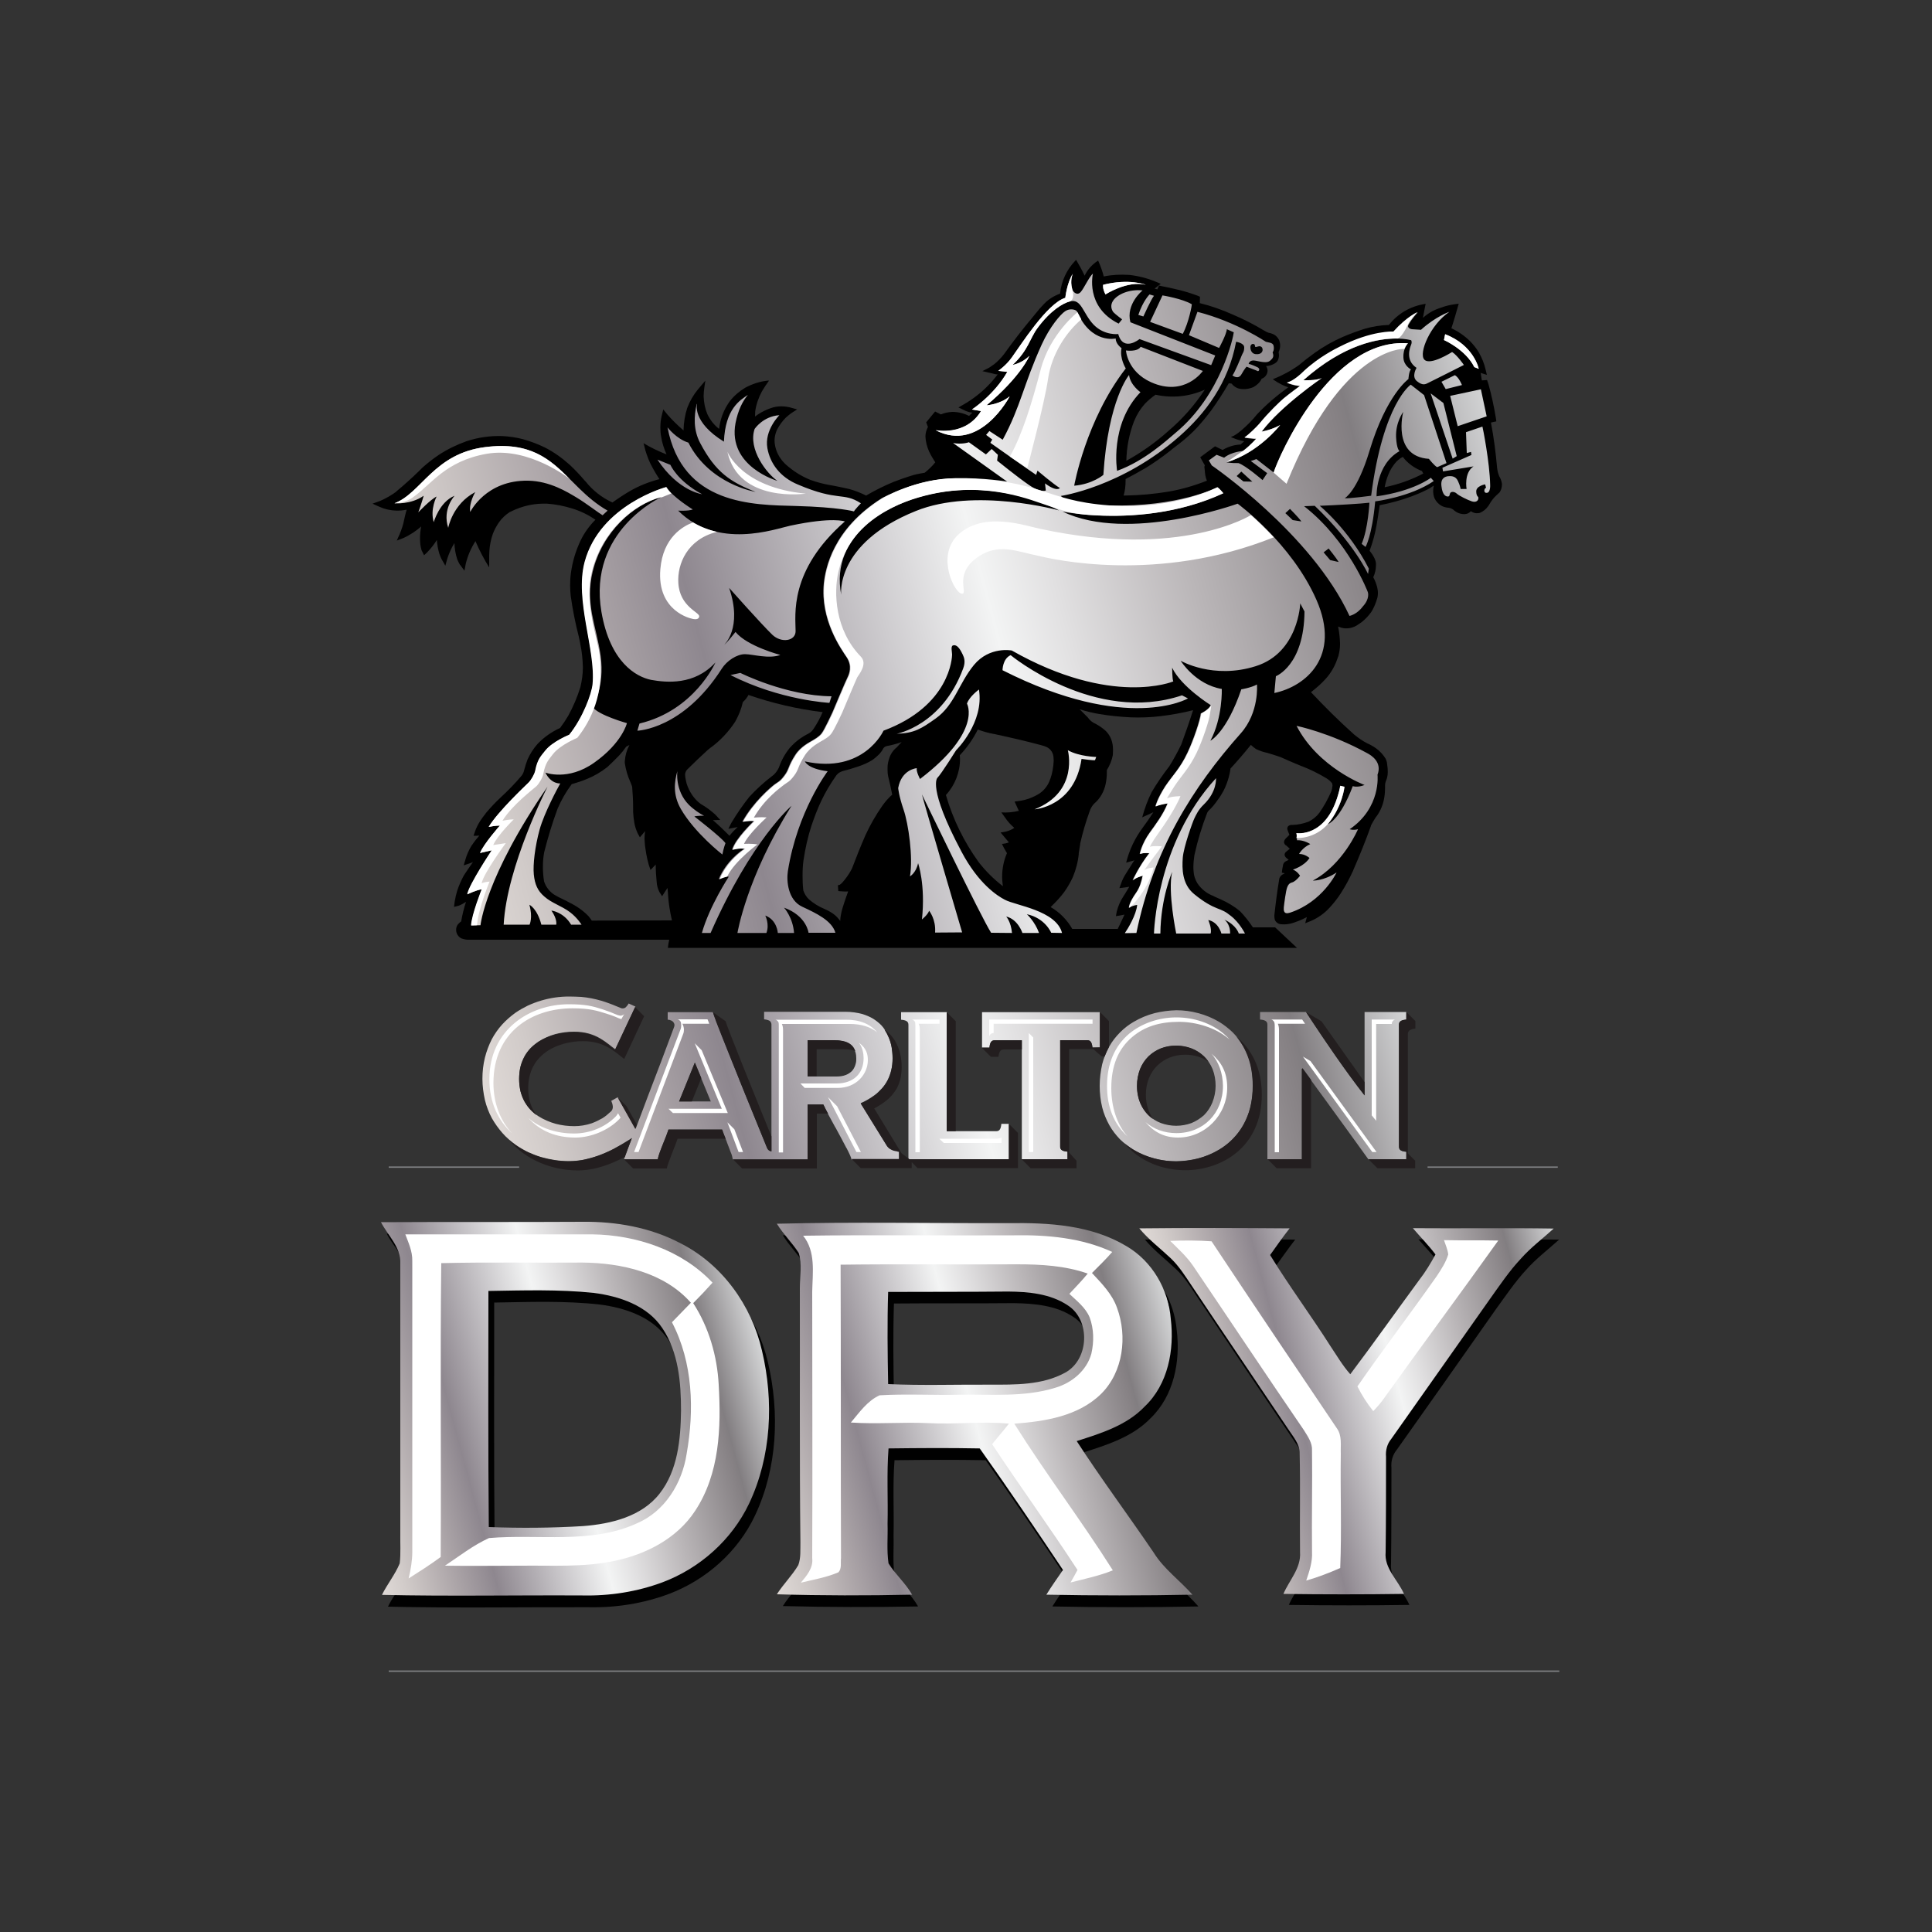 <?xml version="1.0" encoding="utf-8"?>
<!-- Generator: Adobe Illustrator 24.2.0, SVG Export Plug-In . SVG Version: 6.00 Build 0)  -->
<svg version="1.1" id="Layer_1" xmlns="http://www.w3.org/2000/svg" xmlns:xlink="http://www.w3.org/1999/xlink" x="0px" y="0px"
	 viewBox="0 0 1000 1000" style="enable-background:new 0 0 1000 1000;" xml:space="preserve">
<rect x="0" y="0" width="1000" height="1000" fill="#333333" stroke="none"/>
<style type="text/css">
	.st0{fill:#010101;}
	.st1{fill:url(#SVGID_1_);}
	.st2{fill:url(#SVGID_2_);}
	.st3{fill:url(#SVGID_3_);}
	.st4{fill:#FFFFFF;}
	.st5{fill-rule:evenodd;clip-rule:evenodd;}
	.st6{fill-rule:evenodd;clip-rule:evenodd;fill:url(#SVGID_4_);}
	.st7{fill-rule:evenodd;clip-rule:evenodd;fill:#FFFFFF;}
	.st8{fill-rule:evenodd;clip-rule:evenodd;fill:url(#SVGID_5_);}
	.st9{fill-rule:evenodd;clip-rule:evenodd;fill:#231E1F;}
	.st10{fill:none;stroke:#808184;stroke-width:0.701;stroke-miterlimit:10;}
</style>
<g>
	<g>
		<g>
			<g>
				<path class="st0" d="M354.8,649.3c-15.4-8.1-33-11.1-50.2-10.9c-34.9,0.2-69.7,0-104.4,0.2c3.6,7,10.5,13,10.1,21.6
					c0,46.4,0,93,0,139.4c-0.2,5.2,0.3,10.6-0.3,15.7c-2.4,5.9-6.5,10.8-9.2,16.3c34.5,0.8,69.2,0.2,103.8,0.3
					c14.1,0.3,28.2-1.9,41.4-6.8c19.5-7.3,36-22,44.8-40.7c11.6-24.6,12.8-53.1,6.7-79.2C392,681.6,376.7,660.2,354.8,649.3z
					 M255.8,674.2c18.2-0.3,36.4-1,54.5,1c13.3,1.7,27.7,6.5,35.5,18.2c8.4,12.5,9.7,28.2,9.7,42.8c-0.2,14.9-1.7,30.9-11.1,42.9
					c-9.3,11.9-25.2,15.7-39.6,16.8c-16.3,0.9-32.6,1.1-48.8,0.5C255.6,755.6,255.8,714.9,255.8,674.2z"/>
				<path class="st0" d="M600.3,809.7c-13.2-19.3-27.3-38.2-39.9-57.8c12.5-4,25.8-8.1,35.2-17.9c12-11.6,15.4-29.3,13.5-45.3
					c-1.3-15.2-9.7-29.8-22.8-37.6c-18.4-11.1-40.4-12.4-61.3-12c-39.9,0.2-79.9-0.6-119.8,0.3c3.3,5.4,7.9,9.8,11.3,15.2
					c1.9,5.9,0.6,12.2,0.6,18.2c0.2,43.9-0.2,87.6,0.3,131.5c-0.2,4,0.3,8.1-1.1,11.9c-3.2,5.4-7.8,9.8-11.1,15.1
					c23.3,0.6,46.7,0.6,70,0.2c-3.3-5.9-8.7-10.5-12.2-16.2c-1-6.8-0.3-13.6-0.5-20.4c0.3-13-0.5-26.1,0.5-39.1
					c15.7-0.2,31.5-0.3,47.2,0c14.7,20.8,29,41.8,43.1,62.9c-2.9,4.3-5.9,8.4-8.6,12.8c25.2,0.5,50.4,0.5,75.6,0
					C613.7,823.9,605.5,818.1,600.3,809.7z M554.3,716.5c-11.9,6.5-25.8,6.2-39,6.2c-17.6-0.2-35.2,0.5-52.6-0.3
					c-0.3-15.8-0.5-31.9,0-47.7c20.8-0.2,41.4,0,62.1-0.2c10.5,0.2,21.7,1.1,30.7,7.1C567.6,689.2,566.8,709.7,554.3,716.5z"/>
				<path class="st0" d="M734.2,641.5c4,4.6,8.1,8.9,11.7,13.6c-2.5,4.6-5.2,9-8.4,13.2c-11.9,16.2-23.5,32.6-35.7,48.8
					c-4-4.4-7-9.7-10.3-14.6c-10.1-15.8-21.4-31.1-31.2-47.1c3.3-4.6,6.7-9.4,10.1-13.8c-25.8-0.2-51.8-0.3-77.8,0
					c4.8,5.7,10.8,10.3,16.2,15.4c4.4,4.1,7.6,9.4,10.9,14.3c16.5,24.7,33.1,49.3,49.8,74c2.5,4,6.2,7.9,6,12.8
					c0.3,17,0,34.1,0.2,51c0.6,8.2-5.5,14.4-8.6,21.6c20.8,0.3,41.7,0.3,62.4,0c-3.2-7.3-10.3-13.1-9.5-21.6
					c0.2-16.5,0.2-33,0.2-49.4c-0.3-3.3,0.6-6.7,2.7-9.2c17.1-24.2,34.2-48.3,51.2-72.6c5.1-7,10-14.3,15.8-20.6
					c5.2-5.9,11.4-10.5,17.1-15.7C782.8,641.4,758.4,641.7,734.2,641.5z"/>
			</g>
			<g>
				<linearGradient id="SVGID_1_" gradientUnits="userSpaceOnUse" x1="177.762" y1="750.82" x2="392.914" y2="693.17">
					<stop  offset="0" style="stop-color:#E6E2DF"/>
					<stop  offset="0" style="stop-color:#E0DAD7"/>
					<stop  offset="5.801176e-02" style="stop-color:#D1CBC9"/>
					<stop  offset="0.169" style="stop-color:#ADA6A9"/>
					<stop  offset="0.264" style="stop-color:#8E878F"/>
					<stop  offset="0.522" style="stop-color:#F3F4F4"/>
					<stop  offset="0.584" style="stop-color:#E1E0E1"/>
					<stop  offset="0.703" style="stop-color:#BAB6B8"/>
					<stop  offset="0.866" style="stop-color:#868184"/>
					<stop  offset="0.876" style="stop-color:#827E81"/>
					<stop  offset="1" style="stop-color:#D3D4D5"/>
					<stop  offset="1" style="stop-color:#A8ABAD"/>
				</linearGradient>
				<path class="st1" d="M197.2,632.6c34.7-0.2,69.6,0,104.4-0.2c17.3-0.2,34.9,2.9,50.2,10.9c21.9,10.9,37.2,32.3,42.6,55.8
					c6.2,26.1,4.9,54.7-6.7,79.2c-8.9,18.7-25.4,33.4-44.8,40.7c-13.2,4.9-27.3,7.1-41.4,6.8c-34.5-0.2-69.3,0.5-103.8-0.3
					c2.7-5.5,6.8-10.5,9.2-16.3c0.6-5.1,0.2-10.5,0.3-15.7c0-46.4,0-93,0-139.5C207.6,645.6,200.8,639.6,197.2,632.6L197.2,632.6z
					 M252.8,668.2c0,40.7-0.2,81.5,0.2,122.2c16.2,0.6,32.5,0.5,48.8-0.5c14.4-1.1,30.3-4.9,39.6-16.8c9.4-12,10.9-28,11.1-42.9
					c0-14.6-1.3-30.3-9.7-42.8c-7.8-11.7-22.2-16.5-35.5-18.2C289.2,667.3,271,667.9,252.8,668.2L252.8,668.2z"/>
				<linearGradient id="SVGID_2_" gradientUnits="userSpaceOnUse" x1="385.3" y1="762.729" x2="612.001" y2="701.984">
					<stop  offset="0" style="stop-color:#E6E2DF"/>
					<stop  offset="0" style="stop-color:#E0DAD7"/>
					<stop  offset="5.801176e-02" style="stop-color:#D1CBC9"/>
					<stop  offset="0.169" style="stop-color:#ADA6A9"/>
					<stop  offset="0.264" style="stop-color:#8E878F"/>
					<stop  offset="0.522" style="stop-color:#F3F4F4"/>
					<stop  offset="0.584" style="stop-color:#E1E0E1"/>
					<stop  offset="0.703" style="stop-color:#BAB6B8"/>
					<stop  offset="0.866" style="stop-color:#868184"/>
					<stop  offset="0.876" style="stop-color:#827E81"/>
					<stop  offset="1" style="stop-color:#D3D4D5"/>
					<stop  offset="1" style="stop-color:#A8ABAD"/>
				</linearGradient>
				<path class="st2" d="M402.1,633.4c39.9-1,79.9-0.2,119.8-0.3c20.9-0.3,42.9,0.9,61.3,12c13.2,7.8,21.6,22.3,22.8,37.6
					c1.9,16-1.4,33.8-13.5,45.3c-9.3,9.8-22.7,13.9-35.2,17.9c12.7,19.6,26.8,38.5,39.9,57.8c5.2,8.4,13.5,14.3,20,21.7
					c-25.2,0.5-50.4,0.5-75.6,0c2.7-4.4,5.7-8.6,8.6-12.8c-14.1-21.1-28.4-42.2-43.1-62.9c-15.7-0.3-31.5-0.2-47.2,0
					c-1,13-0.2,26.1-0.5,39.1c0.2,6.8-0.5,13.6,0.5,20.4c3.5,5.7,8.9,10.3,12.2,16.2c-23.3,0.5-46.7,0.5-70-0.2
					c3.3-5.2,7.9-9.7,11.1-15.1c1.4-3.8,1-7.9,1.1-11.9c-0.5-43.9-0.2-87.6-0.3-131.5c0-6,1.3-12.4-0.6-18.2
					C410,643.2,405.4,638.8,402.1,633.4L402.1,633.4z M459.7,668.7c-0.5,15.8-0.3,31.9,0,47.7c17.4,0.8,35,0.2,52.6,0.3
					c13.2,0,27.1,0.3,39-6.2c12.5-6.8,13.3-27.3,1.3-34.9c-9-6-20.3-7-30.7-7.1C501.1,668.7,480.5,668.6,459.7,668.7L459.7,668.7z"
					/>
				<linearGradient id="SVGID_3_" gradientUnits="userSpaceOnUse" x1="617.903" y1="741.061" x2="817.945" y2="687.46">
					<stop  offset="0" style="stop-color:#E6E2DF"/>
					<stop  offset="0" style="stop-color:#E0DAD7"/>
					<stop  offset="5.801176e-02" style="stop-color:#D1CBC9"/>
					<stop  offset="0.169" style="stop-color:#ADA6A9"/>
					<stop  offset="0.264" style="stop-color:#8E878F"/>
					<stop  offset="0.522" style="stop-color:#F3F4F4"/>
					<stop  offset="0.584" style="stop-color:#E1E0E1"/>
					<stop  offset="0.703" style="stop-color:#BAB6B8"/>
					<stop  offset="0.866" style="stop-color:#868184"/>
					<stop  offset="0.876" style="stop-color:#827E81"/>
					<stop  offset="1" style="stop-color:#D3D4D5"/>
					<stop  offset="1" style="stop-color:#A8ABAD"/>
				</linearGradient>
				<path class="st3" d="M589.7,635.8c26-0.3,52-0.2,77.8,0c-3.5,4.4-6.8,9.2-10.1,13.8c9.8,16,21.1,31.2,31.2,47.1
					c3.3,4.9,6.3,10.1,10.3,14.6c12.2-16.2,23.8-32.6,35.7-48.8c3.2-4.1,5.9-8.6,8.4-13.2c-3.6-4.8-7.8-9-11.7-13.6
					c24.2,0.2,48.6-0.2,72.9,0.2c-5.7,5.2-11.9,9.8-17.1,15.7c-5.9,6.3-10.8,13.6-15.8,20.6c-17,24.2-34.1,48.3-51.2,72.6
					c-2.1,2.5-3,5.9-2.7,9.2c0,16.5,0,33-0.2,49.4c-0.8,8.4,6.3,14.3,9.5,21.6c-20.8,0.3-41.7,0.3-62.4,0c3-7.1,9.2-13.3,8.6-21.6
					c-0.2-17,0.2-34.1-0.2-51c0.2-4.9-3.5-8.9-6-12.8c-16.6-24.7-33.3-49.3-49.8-74c-3.3-4.9-6.5-10.1-10.9-14.3
					C600.5,646.1,594.4,641.5,589.7,635.8L589.7,635.8z"/>
				<path class="st4" d="M209.8,638.9c32.2,0,64.3,0,96.7,0c22.8,0.3,46.4,8.1,62.3,25c-3.2,3.6-6.5,7.1-10,10.6
					c8.1,12.5,12.4,27.3,13.2,42.2c1.3,22.2,0.5,46.1-12.2,65.3c-9.4,14.4-25.7,22.7-42.2,26c-15.7,3.3-31.9,2.2-47.7,2.4
					c-13.2,0-26.5,0.2-39.6,0c7.4-4.9,14.6-10.6,22.8-14.3c25.5-2.2,52.6,3.3,76.5-7.6c14.6-6.2,23.5-20.9,25.8-36
					c4-22.7,3.3-47.2-7.6-68.1c3.2-3.3,6.5-6.7,9.8-10.1c-13.8-15.7-36-20.6-56.1-20.8c-24.4,0.2-48.8-0.3-73.1,0.3
					c-0.6,50.7,0,101.4-0.3,152.1c-5.4,4-11.1,7.6-16.6,11.1c1.1-4.6,1.9-9.2,1.9-13.9c0-50.2,0-100.5,0-150.5
					C213.5,647.6,211.4,643.2,209.8,638.9L209.8,638.9z"/>
				<path class="st4" d="M415.7,639.6c36.4-0.5,72.9,0,109.3-0.2c17.1-0.3,34.9,1.3,50.7,8.6c-3.3,3.8-7,7.4-10.5,10.9
					c5.1,5.5,10.5,10.9,13,18.1c5.4,14.7,3.2,33-8.2,44.4c-11.9,11.7-29.2,14.3-45,15.5c16.2,25.8,34.7,50.1,51,75.9
					c-7.1,2.9-14.6,4.4-21.9,6.3c1.3-2.2,2.5-4.4,3.6-6.5c-14.3-22-29.8-43.3-44.2-65.1c2.9-3.6,5.9-7,8.7-10.6
					c-13.8-1.4-27.7,0.5-41.7-0.3c-13.3-0.6-26.6,0.6-40.1-0.3c4.4-5.2,8.6-11.3,14.9-14.1c13.6-0.8,27.4,0,41-0.3
					c16.6-0.3,33.8,1.4,49.9-3.6c8.6-2.5,16.3-8.9,18.7-17.7c1.4-6.2,1.3-12.8-0.9-18.7c-2.1-5.1-6.7-8.6-10.5-12.2
					c3.2-3.5,6.5-6.8,9.5-10.5c-11.7-4.1-24.2-4.8-36.6-4.8c-30.4,0.2-60.9-0.2-91.3,0.2c0.2,50.7,0,101.3,0.2,151.8
					c-0.3,2.4,0.5,5.4-1.3,7.4c-6.2,2.7-13,3.8-19.5,5.4c3-3.6,6.5-7.6,5.9-12.7c0.2-46.1,0-92.1,0-138
					C420.6,658.6,422.3,647.8,415.7,639.6L415.7,639.6z"/>
				<path class="st4" d="M605.7,642.3c7.1-0.3,14.3-0.3,21.4,0.2c21.4,32.3,43.1,64.5,64.8,96.7c2.9,4,1.9,8.9,2.1,13.3
					c-0.3,19.7,0.5,39.5-0.3,59.1c-5.7,2.5-11.6,4.8-17.6,6.5c1.6-4.8,3.3-9.7,3-14.9c-0.2-17.4,0.2-34.9,0-52.5
					c0.2-3.8-2.1-7.1-4.1-10.3c-19.3-28.2-38.2-56.7-57.4-85.1C614.2,650.3,609.8,646.4,605.7,642.3L605.7,642.3z"/>
				<path class="st4" d="M747.4,641.9c9.4,0.2,18.7,0,28.1,0.2c-19.5,27.3-39.5,54.2-59,81.5c-1.7,2.4-3.6,4.6-5.7,6.8
					c-3.2-4-5.9-8.2-8.2-12.8c13.3-19.2,27.6-37.9,41-57c2.4-3.6,4.8-7.3,6-11.3C749.3,646.7,748.2,644.3,747.4,641.9L747.4,641.9z"
					/>
			</g>
		</g>
		<g>
			<g>
				<path class="st5" d="M545.4,393.8l-0.1-1.7l0,0c-0.1-2.3-1.4-4.4-3.5-5.4l0,0c-0.8-0.4-1.7-0.7-2.6-0.9l0.1,0
					c-8.2-2.2-16.4-4.1-24.8-5.9l-0.1,0c-2.8-0.5-5.6-1.3-8.3-2.3v0c-2.4,4.9-5.6,9.4-9.3,13.3l0,0c0,0.6,0.1,1.3,0.1,1.9v0
					c0,6.9-2.6,13.6-7.3,18.7v0c3.6,12.5,9.4,24.3,17,34.8l0,0c3.6,4.6,7.8,8.8,12.5,12.4h0c-0.2-1.6-0.4-3.2-0.4-4.8v0
					c0-4.2,0.8-8.4,2.5-12.3v0c-0.5-0.9-1-1.8-1.5-2.6v0l-1.1-2.2l0,0c1.2-0.1,2.4-0.3,3.6-0.8l0,0l-4.3-5.1l-0.1,0
					c1-0.1,2-0.3,2.9-0.5l0,0c1.6-0.4,3-1,4.3-1.9v0c-1.9-1.6-3.5-3.4-4.9-5.5l0,0l-1.8-2.5l0,0c3,0.2,6.1-0.1,9-0.8l0.1,0.1
					c-0.7-1.6-1.5-3.2-2.2-4.8l-0.1-0.1l2.2-0.3h0c3.9-0.5,7.6-1.9,10.9-4l0,0c2.5-1.8,4.3-4.2,5.3-7.1h0c0-0.1,0-0.2,0.1-0.2l0,0
					C544.7,400.3,545.2,397.1,545.4,393.8L545.4,393.8L545.4,393.8z M466.7,384.1c-2.5,0.9-5.2,1.6-7.9,2.1l0,0
					c-0.6,0.2-1.1,0.5-1.5,1h0c-0.5,1-1.1,1.9-1.8,2.7l0,0c-1.2,1.3-2.6,2.5-4,3.5h0c-2.4,1.5-5,2.6-7.8,3.5l0,0
					c-2.4,0.8-4.7,1.5-7.1,2.1l0,0c-0.1,0-0.3,0.1-0.4,0.1l0,0c-1.3,0.4-2.5,1.1-3.3,2.2l0,0c-3,4.2-5.6,8.6-7.8,13.2l0,0
					c-2,4.2-3.6,8.5-5.1,12.9l0,0c-1.9,5.8-3.2,11.8-4.1,17.8l0,0c-0.4,2.7-0.5,5.4-0.5,8.2l0,0c0,2.5,0.1,5,0.4,7.5v0
					c0.6,1.7,1.5,3.3,2.9,4.6l0,0c2.4,2.1,5.2,3.8,8.1,5h0c1.6,0.7,3.1,1.5,4.5,2.5l0,0c1.4,1,2.6,2.3,3.6,3.7l0,0l0.1-1.6l0,0
					c0.3-2.2,0.8-4.3,1.5-6.4l0,0c0.8-2.5,1.6-4.9,2.5-7.3h0c-1.4,0.1-2.8,0-4.2-0.1h0l-0.9-0.1l-0.2-3l0.9-0.2v0
					c0.5-0.3,0.9-0.7,1.3-1.1l0,0c0.7-0.8,1.3-1.5,1.9-2.3h0c1.2-1.6,2.3-3.3,3.2-5.1v0c2.2-5.8,4.5-11.6,7-17.3l0,0
					c2.4-5.2,5.3-10.3,8.6-15l0,0c1.5-2.2,3.3-4.2,5.2-5.9l0,0c-0.6-3.2-1.3-6.3-2.1-9.5l0,0c-0.2-1-0.3-2-0.3-3l0,0
					c0-0.3,0-0.7,0-1l0,0c0-0.2,0-0.3,0-0.5l0,0c0-1.3,0.2-2.6,0.6-3.9l0,0c0.1-0.3,0.2-0.7,0.3-1l0,0c0.7-2.2,2.1-4.2,3.9-5.6h0
					C465,385.8,465.9,385,466.7,384.1L466.7,384.1L466.7,384.1z M425.8,368.6L425.8,368.6c-1.3,3-2.8,5.8-4.6,8.5l0,0
					c-0.7,1.1-1.6,2-2.7,2.6l0,0c-3.7,1.8-7.1,4.4-9.8,7.5l0,0c-2.4,3-4.3,6.4-5.5,10v0c-0.7,1.5-1.6,2.8-2.8,3.9v0
					c-0.3,0.2-0.6,0.5-0.9,0.7l0,0c-4.2,3.2-8.1,6.8-11.7,10.7l0,0c-3.4,4.3-6.5,8.8-9.3,13.5l0,0l-1.5,3l-0.1,0
					c1.6-0.3,3.2-0.6,4.8-0.9l0.1,0c-1.5,1.4-3,2.9-4.2,4.5l0,0c-2.8-2.8-5.6-5.5-8.6-8.1l-0.1,0c1.3,0,2.6-0.1,3.8-0.1l0.1,0
					l-2.5-2.7l0,0c-2.3-2.1-4.8-4-7.5-5.5h0c-1.7-1.2-3.2-2.8-4.4-4.5l0,0c-1.3-1.9-2.3-3.9-3-6.1l0,0c-0.4-1.5-0.7-3-0.8-4.5l0,0
					v-0.1l0,0c0-1,0.4-1.9,1-2.6l0,0c3.5-3.5,7-6.8,10.6-10.1l0,0l1.2-1l0,0c5.2-3.7,9.6-8.4,13.1-13.7v0c1.8-3.2,3.2-6.6,4-10.2h0
					c1.2-1.1,2.2-2.3,2.9-3.7l0,0C399.8,364,412.7,367,425.8,368.6L425.8,368.6z M347.8,476.4c-1-4.3-1.7-8.6-2-12.9l0-0.1
					c-0.1-1.3-0.2-2.6-0.3-3.9l0,0.1l-1.4,2.1l-1.4,2.2l-1.4-2.2v0c-0.8-1.6-1.3-3.3-1.4-5.1l0,0c-0.3-3-0.5-5.9-0.5-8.9l0,0v-0.2
					l0,0c-0.9,0.9-1.8,1.9-2.7,2.8v0c-1.3-3.5-2.1-7.2-2.6-10.9v0c-0.3-1.7-0.4-3.5-0.5-5.2l0,0c0-1.3,0.1-2.7,0.3-4l0,0
					c-0.9,1.1-1.8,2.1-2.7,3.2l0,0l-1.2-2.2l0,0c-0.8-1.8-1.4-3.6-1.7-5.5l0,0c-0.3-1.8-0.5-3.6-0.6-5.4v0l0-0.6l0-1.5v-0.2v0
					c0-3.6-0.2-7.2-0.5-10.8v0c-0.3-0.9-0.6-1.7-1-2.6v0c-1.4-3.1-2.3-6.3-2.8-9.6v0l0-1l0,0c0.2-3,1-5.8,2.4-8.4l0,0
					c-0.6,0.3-1.1,0.6-1.7,0.9v0c-1.1,1.6-2.3,3.1-3.6,4.5l0,0c-2,2.1-4,4-6.1,6l0,0c-3.2,2.5-6.7,4.6-10.4,6.1l0,0
					c-2.6,1.1-5.3,2-8.1,2.8l0,0c-2.9,3.9-5.4,8.2-7.3,12.7l0,0c-2.7,7.3-5,14.8-6.9,22.4l0,0c-0.5,2.5-0.7,5.1-0.7,7.7l0,0
					c0,2.5,0.2,5,0.6,7.5v0c0.9,2.8,2.8,5.3,5.3,6.9l0,0c1.5,0.9,3.2,1.8,4.8,2.5l0,0c0.9,0.4,1.9,0.9,2.7,1.4l0,0
					c3.8,1.8,7.3,4.2,10.2,7.2l0,0c0.6,0.7,1.2,1.5,1.7,2.3l0,0L347.8,476.4L347.8,476.4L347.8,476.4z M736.7,245.1
					c-0.2-0.4-0.5-0.9-0.7-1.3v0c-3.9-1.5-7.4-4-9.9-7.3l0,0c-1.1,0.5-2.1,1.3-3,2.1l0,0c-2,2.1-3.6,4.6-4.6,7.3l0,0
					c-0.8,2-1.4,4.1-1.8,6.3l0,0C723.6,250.8,730.4,248.4,736.7,245.1L736.7,245.1L736.7,245.1z M623.6,201.7
					c-8,3.6-16.9,4.5-25.5,2.6h0c-2,1.4-3.9,3-5.6,4.8l0,0c-2.3,2.6-4.1,5.5-5.4,8.7l0,0c0,0.1-0.1,0.1-0.1,0.2l0,0
					c-2.5,6.5-3.9,13.5-4,20.5l0,0c7.8-4.3,15-9.4,21.6-15.3l0,0C611.9,217,618.3,209.8,623.6,201.7L623.6,201.7L623.6,201.7z
					 M617.5,367.6v0.1c-1.9,6-4,12-6.2,18l0-0.1c-1.9,3.9-4,7.7-6.3,11.4l0-0.1c-3.2,4.2-6.2,8.5-8.9,13.1l0,0
					c-2.1,4.2-3.7,8.6-4.9,13.1l-0.3,0.1c2-0.9,4-1.8,5.9-2.7l0.2-0.1c-1.8,2.8-3.6,5.4-5.6,8.1l0,0c-4,5.4-6.9,11.5-8.5,18l0,0
					c1.4-0.4,2.9-0.8,4.3-1.2l0,0l-0.6,0.8l0,0c-1.3,2-2.6,4.1-3.9,6.2l0,0c-1,1.5-1.8,3.2-2.4,4.9l0,0l-0.9,2.5h0
					c1.7-0.2,3.4-0.4,5.1-0.7l0,0c-0.7,1.2-1.4,2.4-2.1,3.5l0,0c-0.3,0.5-0.6,0.9-0.9,1.4l0,0c-1.6,2.4-2.8,5.2-3.5,8l0,0l-0.4,2.3
					l0,0c1.5-0.2,2.9-0.5,4.4-0.8l-0.1,0.3c-1.2,2.5-2.3,5-3.5,7.4l0.1-0.3l-23.5,0l0,0c-2.7-4.7-6.5-8.6-11.2-11.3l0,0
					c0.2-0.2,0.4-0.4,0.6-0.6l0,0c2.3-2.2,4.4-4.5,6.3-7v0c1.8-2.5,3.3-5.1,4.6-7.9l0,0c1.6-3.9,2.7-8,3.1-12.3l-0.1,0.3
					c0.3-1.7,0.5-3.4,0.8-5.1l0-0.3c1.3-5.7,2.9-11.2,4.9-16.7l0,0c0.5-1.5,1.3-2.9,2.4-4l0,0c3.1-2.6,5.1-6.3,5.9-10.2h0
					c0.4-2,0.6-3.9,0.6-5.9v0c0-0.4,0-0.8,0-1.2v0c1.5-2.4,2.6-5.1,3.1-7.8v0l0.1-2.5v0c0-1.3-0.1-2.6-0.4-3.8v0
					c-0.5-2.4-1.7-4.5-3.4-6.2h0c-1.5-1.4-3.3-2.6-5.1-3.6v0c-1.7-0.7-3.2-1.9-4.2-3.4l0,0c-1.4-1.4-2.8-2.8-4.2-4.2v0
					c3.4,1.1,6.8,1.9,10.3,2.5h0c5.3,0.9,10.7,1.4,16.1,1.7l0,0c5.1,0.2,10.3,0,15.4-0.6h0C606.3,370,612,369,617.5,367.6
					L617.5,367.6z M671.3,490.6l-325.6,0l0,0c0.1-1.4,0.4-2.9,0.7-4.2l0,0l-94.9,0h-8.5h0c-1.4,0.1-2.8-0.2-4.2-0.7l0,0
					c-1.6-0.8-2.7-2.5-2.7-4.3l0,0c0-0.1,0-0.2,0-0.3l0,0c0-0.9,0.3-1.8,0.8-2.5l0,0c0.5-0.6,1.1-1.2,1.8-1.7l0,0
					c0.6-3.4,1.4-6.8,2.5-10.1h0c-1.2,0.8-2.5,1.5-3.8,2h0l-2.4,0.6l0.3-2.4l0,0c0-0.2,0.1-0.5,0.1-0.7l0,0c0.3-1.7,0.7-3.4,1.2-5.1
					l0,0c0.9-2.8,2.1-5.5,3.5-8.1l0,0c1.5-2.3,3.1-4.6,4.7-6.9h0c-0.6,0.3-1.2,0.5-1.8,0.7h0l-3,1l0.9-3l0,0
					c0.7-2.5,1.8-4.9,3.1-7.1l0,0c1.3-1.9,2.6-3.6,4.1-5.3h0c-1,0.1-2,0.1-3,0.1h0l0.8-2.3l0,0c0-0.1,0.1-0.2,0.1-0.3l0,0
					c0.1-0.3,0.2-0.5,0.3-0.8l0,0c0.4-0.9,0.8-1.8,1.3-2.7l0,0c1.2-2.1,2.6-4,4.1-5.9l0,0c2.3-2.7,4.8-5.4,7.4-7.8l0,0
					c3.8-3.5,7.4-7.2,10.8-11.2l0,0c0.7-0.9,1.2-1.9,1.4-3v0c0.5-1.9,1.1-3.8,1.8-5.6l0,0c1.3-2.9,3-5.5,5.1-7.9l0,0
					c3.3-3.5,7.3-6.3,11.7-8.3l0,0c1.5-2,2.9-4.1,4.2-6.3v0c2.6-4.7,4.7-9.7,6.3-14.8v0c0.8-3.4,1.3-6.8,1.3-10.3v0
					c-0.1-4-0.5-8-1.3-11.9v0l-0.2-1.1l-0.6-2.8l0,0c-1.8-7-3.2-14-4.2-21.2l0,0c-0.2-1.8-0.3-3.5-0.3-5.3v0v-0.2l0,0
					c0-2.1,0.1-4.2,0.4-6.3l0,0c0.8-5.9,2.5-11.6,5.1-17l0,0c1.9-3.9,4.5-7.5,7.6-10.6l0,0c-3.7-2.5-7.7-4.5-12-5.8l0,0
					c-4.2-1.3-8.6-2.2-13-2.5h0c-3-0.1-6,0.1-9,0.7l0,0c-3.5,0.7-6.9,1.9-10,3.5l0,0c-0.1,0-0.2,0.1-0.3,0.1l0,0
					c-2.2,1.4-4.1,3.2-5.6,5.3l0,0c-1.3,1.9-2.4,3.9-3.2,6l0,0c-1,2.8-1.6,5.8-1.8,8.8l0,0c0,0.8-0.1,1.6-0.1,2.4l0,0v6.2l0,0
					c-2.7-4.3-5.1-8.9-7.1-13.6l0,0c-2.3,3.6-4,7.5-5,11.6l0,0l-0.7,3.7l-2.3-3.1l0,0c0,0,0,0.1,0,0.1v0c-0.5-0.9-1-1.8-1.4-2.8l0,0
					c-0.9-2.7-1.4-5.6-1.5-8.5v0c-1.5,2.4-2.7,5.1-3.6,7.8l0,0l-1.1,3.9l-2-3.5h0c-0.4-0.9-0.8-1.7-1.1-2.7v0
					c-0.7-2.3-1.1-4.7-1.3-7.1l0,0c-1.4,2.3-3.1,4.4-5,6.4l0,0l-1.6,1.5l-1-2l0,0c-0.1-0.2-0.2-0.4-0.3-0.6v0c-0.6-2-0.8-4-0.8-6.1
					l0,0c0-2.1,0.2-4.2,0.6-6.2l0,0c-2.7,2.4-5.8,4.4-9,5.9h0l-3.6,1.4l0.5-1.2l0,0c1.2-2.5,2.2-5.1,2.9-7.8v0c0.5-2.3,1-4.7,1.7-7
					h0c-1.8,0.4-3.5,0.5-5.3,0.5l0,0c-3-0.1-5.9-0.7-8.6-1.9h0l-3.8-1.7l3.9-1.4l0,0c3-1.3,5.8-2.9,8.4-4.8l-0.1,0
					c4.2-3.5,8.2-7.1,12.1-10.9l0.1-0.1l1.5-1.5l0,0c2.7-2.4,5.5-4.6,8.5-6.6l0,0c4.4-2.9,9.2-5.2,14.2-7h0c6-2,12.3-2.9,18.6-2.7
					l0,0c3.6,0.2,7.2,0.7,10.6,1.6l0,0c3.9,1.1,7.7,2.5,11.4,4.3l0,0c4.7,2.4,9,5.5,12.9,9l0,0c2.7,2.5,5.3,5.3,7.7,8.1l0,0
					c0.2,0.2,0.3,0.4,0.5,0.5h0c3.7,4.7,8.5,8.4,13.9,10.9h0c2.9-2.1,5.9-4.1,9-5.9l0,0c4.8-2.8,10-4.8,15.3-6.2l0,0
					c-1.3-2-2.6-4.1-3.7-6.2l0,0c-1.5-2.7-2.6-5.6-3.5-8.5v0l-1-3.9l0,0c3.8,2.3,7.8,4.2,11.9,5.8h0c-1.3-2.9-2.3-6-2.8-9.2l0,0
					c-0.3-1.5-0.4-3.1-0.4-4.7l0,0c0-2,0.2-4.1,0.7-6.1l0,0l0.8-3.3l2.1,2.6l0,0c2.6,3,5.4,5.7,8.4,8.3l0,0c0-0.1,0-0.2,0-0.3l0,0
					c0.1-3.8,0.7-7.6,1.9-11.3l0,0c1.3-3.5,3.2-6.8,5.6-9.7l0,0l3.8-4.5l0,0c-0.3,1.9-0.6,3.8-0.8,5.8l0,0l-0.1,2.3l0,0
					c0.1,3.2,0.7,6.3,1.9,9.2l0,0c1.4,3,3.5,5.7,6.1,7.7h0c0.1-0.7,0.2-1.3,0.3-2l0,0c0.8-4.5,2.6-8.7,5.3-12.4l0,0
					c2.2-2.8,4.9-5.1,7.9-6.9l0,0c3.7-2,7.7-3.3,11.8-3.7l0,0c0.2,0,0.4,0,0.6,0l0,0c-0.1,0.1-0.1,0.1-0.2,0.2l0,0
					c-1.3,1.8-2.5,3.6-3.6,5.5l0,0c-1.7,3.2-2.9,6.6-3.4,10.2l0,0c0,0.9-0.1,1.8-0.1,2.7l0,0c2.9-2.2,6.1-3.8,9.6-4.8h0
					c2.8-0.7,5.8-0.6,8.6,0.1v0l3.6,1l-3.1,2l0,0c-1,0.7-1.9,1.5-2.8,2.3l0,0c-1.8,1.8-3.3,3.9-4.5,6.2l0,0c-0.6,1.3-1,2.7-1.2,4.1
					l0,0l-0.1,1.3l0,0c0,1.4,0.2,2.8,0.6,4.2l0,0c0.4,1.6,1.1,3,1.9,4.4l0,0c1.1,1.7,2.4,3.3,4,4.6h0c0.3,0.3,0.7,0.6,1.1,0.9l0,0
					c3.3,2.7,7,4.9,11,6.5l0,0c3.3,1.2,6.7,2.1,10.2,2.7l0,0l1.7,0.3h0c2.7,0.5,5.4,1.1,8.1,1.7h0c3,0.8,6,2,8.8,3.4v0
					c4.6-2.7,9.4-5.1,14.3-7.1l0,0c2.8-1.1,5.6-2.1,8.5-3l0,0c2.4-0.8,4.9-1.3,7.5-1.7l0,0c2-1.6,3.9-3.4,5.5-5.4l0,0
					c-1.2-1.8-2.3-3.7-3.2-5.6l0,0c-1.1-2.5-1.8-5.1-1.9-7.8l0,0c0-1.7,0.5-3.4,1.3-4.9l0,0c-0.3-0.8-0.6-1.6-0.9-2.4v0l4.6-5.6l0,0
					c1,0.5,2,1,3,1.5l0,0c1.9-0.8,3.8-1.2,5.9-1.3l0,0c3,0,6,0.7,8.7,2.1l0,0c0.5-0.6,1.1-1.2,1.7-1.7l0,0c-1.1-0.1-2.2-0.4-3.2-0.8
					l0,0l-4-1.9l0,0c0.9-0.5,1.7-1,2.6-1.5l0,0c2.3-1.3,4.5-2.8,6.6-4.4l0,0c4.2-3.2,7.9-7,11.1-11.2l0,0c-0.9,0-1.8-0.2-2.7-0.5
					l0,0l-5.2-1.2l0,0c1.2-0.6,2.3-1.2,3.5-1.8v0c0.9-0.6,1.8-1.2,2.6-1.8h0c1.9-1.5,3.5-3.2,5-5.1l0,0c4.8-6.7,9.9-13.3,15.2-19.6
					l0,0l1.8-2.2l0,0c1.2-1.5,2.5-3,3.9-4.4l0,0c2.3-2.4,5.1-4.1,8.2-5.2l0,0c0.6-6.4,3.4-12.4,7.8-17l0,0l0.5-0.5l0,0
					c1.6,2.7,3.1,5.4,4.4,8.2v0c1.4-3,3.7-5.6,6.5-7.5l0,0l0.5-0.3v0c1.2,2.7,2.2,5.4,2.9,8.2l0,0c4.3-0.9,8.8-1.1,13.2-0.8l0,0
					c4.7,0.5,9.3,1.7,13.7,3.5h0l2.6,1.1l0,0c-1.1,0.8-2.1,1.7-3.2,2.5l0,0c0.5,0.1,1,0.2,1.4,0.4l0,0c0.3-0.6,0.6-1.3,0.9-2l0,0
					l1.3,0.3l0,0c2.2,0.4,4.4,0.9,6.6,1.4h0c4.1,0.9,8.2,2.1,12.2,3.6l0,0l1.1,0.5v0.1c0,1.1-0.1,2.2-0.1,3.3v-0.1
					c5.8,1.4,11.4,3.4,16.8,5.8v0c5.7,2.4,11.2,5.2,16.5,8.4l0,0c0.8,0.5,1.6,0.9,2.5,1.2l0,0l0.1,0l0,0c0,0,0.1,0,0.1,0h0
					c0.5,0.1,1.1,0.3,1.6,0.5l0,0c1.6,0.6,2.8,1.8,3.5,3.3l0,0c0.3,0.9,0.5,1.8,0.5,2.7l0,0c0,1-0.2,2.1-0.6,3l0,0
					c0,0.1-0.1,0.1-0.1,0.2l0,0c0,0.1-0.1,0.1-0.1,0.1l0,0l0.2,1.7l0,0c0,1-0.2,1.9-0.6,2.7l0,0c-0.3,0.6-0.8,1.1-1.4,1.5l0,0
					c-1.4,0.9-3.1,1.4-4.7,1.5h0c0.5,0.7,0.8,1.6,0.8,2.4l0,0c-0.1,1.9-1.3,3.5-3,4.1l0,0c0,0-0.1,0.1-0.1,0.1v0
					c-0.9,1.9-2.5,3.3-4.3,4.3l0,0c-1.7,0.7-3.6,1.1-5.4,1l0,0c-0.6,0-1.1-0.1-1.7-0.2l0,0c-1.6-0.3-3.1-1.3-4.1-2.6l0,0
					c-0.1,0-0.2-0.1-0.3-0.1l0,0l-1.2-0.1l0,0c-2.7,4.7-5.7,9.3-8.9,13.8l0,0c-2.3,3.1-4.8,6.1-7.4,9v0c-2.8,3-5.8,5.7-9,8.2l0,0
					l-3.9,3l-1.2,1l0,0c-4.2,3.3-8.6,6.4-13.2,9.2l-0.1,0c-3.2,1.9-6.5,3.7-9.8,5.4l0.1,0c0,0.3,0,0.6,0,0.9v0c0,2.6-0.3,5.1-1,7.6
					v0h0.3h0c7.8-0.1,15.6-0.8,23.3-2.1h0c6.7-1.2,13.2-3.1,19.5-5.6l0,0c-0.7-1.6-1-3.4-1.1-5.2l0,0l-0.1-1l0,0
					c-0.1-0.3-0.1-0.5-0.1-0.8l0,0c0-0.3,0-0.6,0.2-0.9l0.1,0.1c-0.8-1.4-1.6-2.8-2.4-4.2l-0.1-0.1l7.7-5.7l0,0
					c1.3,0.6,2.6,1.3,3.9,1.9l0,0c1.8-1.1,3.9-1.9,6-2.4l0,0c1.1-0.2,2.3-0.4,3.4-0.4l-0.1,0c0.6-0.5,1.2-1.1,1.8-1.6l0.1-0.1
					c-2-0.4-3.9-0.9-5.7-1.7l0,0l-1.2-0.5l1.2-0.5h0c0.1,0,0.2-0.1,0.2-0.1l0,0c1.5-0.8,2.8-1.8,4.1-2.9l0,0c2.9-2.5,5.6-5.2,8-8.2
					l0,0c4.9-5.2,10.3-9.8,16.2-14h0c-2.5-0.9-4.9-2.1-7.1-3.6v0l-0.9-0.6l0,0c4.8-1.9,9.3-4.3,13.5-7.3l0,0
					c2.6-2.2,5.3-4.3,8.1-6.3l0,0c4.6-3.3,9.5-6.1,14.6-8.3l0,0c3.7-1.6,7.5-3,11.3-4.2l0,0c4.1-1.2,8.4-1.9,12.6-2l0,0
					c4.5-5.8,11-9.6,18.2-10.8l0,0l0.8-0.2l-1.4,7.3l0,0c1.6-1.4,3.3-2.6,5.2-3.6l0,0c1.9-0.9,3.8-1.6,5.7-2.2l0,0
					c2.2-0.7,4.5-1.1,6.8-1.4l0,0l0.8-0.1l0,0.1c-1.2,4.2-2.4,8.5-3.8,12.7l0-0.1c3.5,1.6,6.7,3.8,9.5,6.5l0,0
					c1.8,1.8,3.5,3.9,4.8,6.1l0,0c1.5,2.7,2.7,5.6,3.4,8.6v0l0.7,2.9l-0.1,0c-1.1-0.3-2.1-0.7-3.2-1l0.1,0.1
					c0.2,1.3,0.4,2.5,0.6,3.8v0l2.7-0.2l0.4,1.2v0c0.1,0.2,0.1,0.4,0.2,0.5v0c1.7,6,3,12.1,4,18.2l0,0l0.2,1.5l0,0
					c-0.9,0.2-1.9,0.4-2.8,0.6v0c1.5,7.8,2.5,15.6,3.2,23.5l0,0c0.2,1.5,0.5,2.9,1.1,4.3l0,0c0.6,1,1.1,2.2,1.3,3.4l0,0
					c0.1,0.3,0.1,0.6,0.1,1c0,1.5-0.5,3-1.4,4.2l-0.1,0c-0.5,0.5-1,0.9-1.5,1.4l0.1-0.1c-1.5,1.4-2.7,3-3.7,4.8l0,0
					c-0.1,0.2-0.3,0.4-0.4,0.6l0,0c-0.1,0.1-0.1,0.2-0.2,0.3l0,0c0,0-0.1,0.1-0.1,0.1v0c-1,1.4-2.4,2.5-4,3.2l0,0
					c-0.3,0.1-0.6,0.2-0.9,0.2l0,0c-1.4,0.2-2.8-0.2-3.9-1l0,0c-0.8,0.9-1.8,1.4-3,1.5l0,0c-2,0.1-3.9-0.5-5.5-1.8v0
					c-0.7-0.7-1.6-1.2-2.5-1.4l0,0l-0.6-0.1l0,0c-1.2-0.1-2.4-0.4-3.4-0.9l0,0c-1.7-0.9-3-2.3-3.8-4l0,0c-0.5-1.2-0.7-2.5-0.7-3.8
					l0,0c0-0.8,0.1-1.7,0.3-2.5l0,0c0-0.1-0.1-0.2-0.1-0.2l0,0c-1.4,1-2.9,1.9-4.5,2.6l0,0c-2.2,1.1-4.5,2-6.8,2.9v0
					c-5.4,2-10.9,3.5-16.6,4.6l0,0.1c-0.5,3.4-1,6.9-1.6,10.3v0c-0.8,4.5-2,8.9-3.6,13.2v0c0.2,0.2,0.3,0.4,0.5,0.6l0,0
					c0.7,0.9,1.3,1.8,1.8,2.8l0,0c0.5,1,0.9,2,1,3.1l0,0c0,0.3,0,0.6,0,0.9l0,0c0,2.2-0.5,4.3-1.4,6.3l0,0c0.9,1.6,1.5,3.3,2,5l0,0
					c0.2,1,0.4,2,0.4,3v0c0,1.1-0.1,2.3-0.5,3.3v0c-0.1,0.3-0.2,0.6-0.3,1v0c-0.7,2-1.5,3.9-2.6,5.6l0,0c-1.4,2-3.1,3.8-5,5.3l0,0
					c-1,0.7-2,1.4-3,2l0,0c-2.3,1.2-5,1.6-7.5,0.9l0,0c-0.6-0.2-1.1-0.4-1.7-0.6l0,0c0.6,2.9,0.9,5.8,1,8.8v0l0,0.3v0
					c0,2-0.3,4-0.8,5.9l0,0.1c-0.2,0.5-0.4,1.1-0.6,1.6l0,0c-1.2,3.7-3.2,7.1-5.7,10l0,0c-2.4,2.7-5.1,5.1-8,7.3l0-0.1
					c7.1,7.6,14.6,15,22.4,22l0,0c2.1,1.7,4.3,3.3,6.7,4.5h0c1.6,0.7,3.2,1.6,4.6,2.6h0c2,1.4,3.7,3.3,5,5.4l0,0
					c0.3,0.7,0.6,1.4,0.7,2.2v0c0.2,1.5,0.4,2.9,0.4,4.4l0,0c0,0.1,0,0.3,0,0.4l0,0c0,1.5-0.3,2.9-0.8,4.2l0,0
					c-0.4,0.9-0.6,1.8-0.6,2.8l0,0l0,1.1v0c0,2.1-0.2,4.1-0.6,6.1l0,0c-0.7,3.4-2.2,6.7-4.4,9.4v0c-0.8,1.3-1.6,2.6-2.3,4l0,0.2
					c-2.8,7.8-5.9,15.4-9.2,23l0.1-0.1l-0.3,0.6l0,0c-1.8,3.9-3.8,7.6-6.1,11.2l0,0c-1.7,2.7-3.7,5.2-5.8,7.5v0
					c-2.7,3-6.1,5.4-9.8,7h0l-3,1.2l0,0.2c0.3-1.1,0.6-2.2,0.9-3.3l0-0.1c-0.3,0.1-0.5,0.3-0.8,0.4v0c-1.9,1-3.9,1.8-6,2.5h0
					c-2.1,0.7-4.3,1-6.4,0.8l0,0c-0.2,0-0.5-0.1-0.8-0.1l0,0c-1.2-0.3-2.2-1.2-2.6-2.4l0,0c-0.1-0.6-0.2-1.1-0.2-1.7l0,0v-0.4l0,0
					c0.7-6.4,1.5-12.8,2.6-19.2l0,0c0.4-1,1.1-1.8,2.1-2.2l0,0c0.1-0.1,0.3-0.1,0.4-0.2l0,0c0.1-0.1,0.2-0.1,0.3-0.2h0
					c-0.5-0.1-1.1-0.2-1.6-0.3l0.1,0c0.1-1.5,0.4-3,0.7-4.4l0,0c0.3-0.9,1.1-1.5,2-1.8l0,0c0.3-0.1,0.5-0.3,0.8-0.5l0,0
					c-0.3-0.2-0.6-0.5-0.9-0.7l0,0c-0.6-0.4-1.1-1.1-1.2-1.8l0,0c0-0.7,0.3-1.3,0.9-1.7l0,0c0.6-0.5,1.2-1,1.8-1.5v0
					c-0.7-0.6-1.4-1.3-2.1-1.9l0,0l0.1,0.2l0,0c-0.6-0.4-1-1.1-1-1.8l0,0c0.1-0.7,0.4-1.3,0.9-1.8l0,0c0.7-0.6,1.3-1.3,1.9-1.9v0
					c-0.4-0.9-0.7-1.7-1-2.6v0c-0.1-0.2-0.1-0.4-0.1-0.7l0,0c0-0.4,0.2-0.9,0.5-1.2l0,0c0.6-0.5,1.3-0.7,2.1-0.6h0
					c2.9-0.1,5.7-0.7,8.4-1.7l0,0c2.2-1.1,4.1-2.6,5.6-4.6v0c2.4-3.4,4.4-7.1,6.1-10.9v0c0.4-1,0.6-2.1,0.7-3.2v0
					c-0.1-0.3-0.1-0.6-0.1-1v0c-0.8-1.1-1.9-2.1-3.1-2.8h0c-4-2.4-8.2-4.5-12.6-6.2l-0.1,0c-3.6-1.5-7.2-3-10.7-4.6l0.1,0
					c-2.3-0.8-4.8-1.6-7.2-2.3h0c-2-0.4-4-1.1-5.9-2l0,0c-1-0.7-1.9-1.4-2.7-2.2l0,0.1c-3.4,4.2-6.9,8.3-10.6,12.3l0.1,0
					c-0.2,1.5-0.5,2.9-0.9,4.4v0c-0.7,2.5-1.6,4.9-2.8,7.2v0c-0.9,1.6-1.8,3.1-2.9,4.5l0,0c-1.4,2.1-3,4-4.8,5.7h0
					c-0.3,0.3-0.5,0.7-0.7,1.1l0,0c-2.7,7-4.9,14.2-6.5,21.5l0,0c0,0.1-0.1,0.3-0.1,0.5l0,0c-0.3,2-0.5,4-0.5,5.9v0
					c0,0.8,0,1.5,0.1,2.3l0,0c0.1,2.2,0.8,4.2,1.9,6.1l0,0c2,3,4.8,5.3,8.2,6.6l0,0c0.3,0.2,0.7,0.3,1,0.5l0,0l2.9,1.3l0,0
					c3.6,1.6,7,3.6,10,6.1l0,0c2.5,2.6,4.7,5.4,6.7,8.4v0H660l0,0"/>
				<linearGradient id="SVGID_4_" gradientUnits="userSpaceOnUse" x1="226.103" y1="412.452" x2="784.674" y2="262.784">
					<stop  offset="0" style="stop-color:#E6E2DF"/>
					<stop  offset="0" style="stop-color:#E0DAD7"/>
					<stop  offset="5.801176e-02" style="stop-color:#D1CBC9"/>
					<stop  offset="0.169" style="stop-color:#ADA6A9"/>
					<stop  offset="0.264" style="stop-color:#8E878F"/>
					<stop  offset="0.522" style="stop-color:#F3F4F4"/>
					<stop  offset="0.584" style="stop-color:#E1E0E1"/>
					<stop  offset="0.703" style="stop-color:#BAB6B8"/>
					<stop  offset="0.866" style="stop-color:#868184"/>
					<stop  offset="0.876" style="stop-color:#827E81"/>
					<stop  offset="1" style="stop-color:#D3D4D5"/>
					<stop  offset="1" style="stop-color:#A8ABAD"/>
				</linearGradient>
				<path class="st6" d="M474,264.5c-42,16.9-38.6,43.4-38.6,43.4c-6-31.8,25.6-46.1,39.2-50.3c39.6-12.1,73.6,6.6,73.6,6.6
					S504.6,252.1,474,264.5L474,264.5z M347,240.6c0,0,3.5,8.3,16.4,15.2c0,0-12.3-1.5-23.1-17.9C347,240.6,347,240.6,347,240.6
					L347,240.6z M413,250.8c-9.2-3.8-14.4-10.9-15.8-18.8c-1.7-9.3,6.2-17.1,6.2-17.1c-8.5,0.6-12.8,7.1-12.8,7.1
					c-3.6,10.5,6.4,23.3,11.8,26.9c0,0-25.9-7.4-21.7-29.9c1.3-6.7,3.7-11.4,6.4-14.6c-4,2.7-11.7,7.1-12.4,24.2
					c-16.7-10.3-13.9-19.6-13.9-19.6c-0.1,0.1-0.1,0.2-0.2,0.2c-1.4,6-1.8,13.3,1.8,20.1c8,15.2,15.7,20.2,28.7,25.3
					c0,0-23.8-3.8-34.8-25.5c-6.2-1.9-10.8-7.9-10.8-7.9c7.7,40.3,44.1,40.1,66.5,40.7c22.4,0.6,30,2.8,30,2.8
					c0.6-1.1,3.6-4.2,3.6-4.2C436.3,254.5,434.1,259.8,413,250.8L413,250.8z M520.1,465.7c-3.7-1.9-13.6-8.1-22.5-25
					c-17.7-33.3-12.4-38.1-12.4-38.1c2-2,9.7-14.3,9.7-14.3s14.6-14.3,11.8-31.4c0,0-5,3.6-6.2,7.3c0,0,8.2,14.2-24.3,39
					c0,0-2-3.7-1.7-5.6c0,0-7.9,0.6-9.6,10.3c0,0,0.3,3.9,2.8,11.2c2.5,7.3,5,24.7,3.3,34.5c0,0,3.1-1.7,4.2-6.8c0,0,3.9,11,2,29.1
					c0,0,3.1-2.5,3.7-4.5c0,0,3.6,4.3,3.1,11.3c14-0.1,14-0.1,14-0.1s-19.8-67.2-20.8-71.4c0,0,30.8,63.9,35.8,71.6
					c10.8,0.1,10.8,0.1,10.8,0.1c-0.5-5.8-3-8.5-3-8.5c6.1,1.4,8.4,8.5,8.4,8.5c8.6,0,8.6,0,8.6,0c-2.1-5.9-6.3-9.7-6.3-9.7
					c9.5,2,12.6,9.6,12.6,9.6c5.6,0.1,5.6,0.1,5.6,0.1C546.7,471.2,525.6,468.7,520.1,465.7L520.1,465.7z M373.9,442.3
					c0.6-3.3,1.6-5.9,1.6-5.9c-2.2-3.1-16.1-13.8-16.1-13.8c1.1-0.4,5-0.4,5-0.4c-2-0.9-5.5-3.3-7.8-5.6c-7.4-7.4-6-17.5-6-17.5
					c-1.5,5.4-2.5,12.1,1.8,19.6C359.6,431.2,373.9,442.3,373.9,442.3L373.9,442.3z M378.1,349.4c25.6,13.1,51.2,14.4,51.2,14.4
					c1.1-3.4,1.1-3.4,1.1-3.4c-23.5-0.2-47.2-12.1-47.2-12.1C378.1,349.4,378.1,349.4,378.1,349.4L378.1,349.4z M614.9,361.5
					c0,0-31.2,18.2-96-14.6c0,0,0-5.9,4.2-7.8c0,0,43.6,36,88.7,20.8C611.8,359.9,611.8,359.9,614.9,361.5L614.9,361.5z M331,374.5
					c-1.1,3.7-1.1,3.7-1.1,3.7s23.6-0.6,43.7-32.1c2.6-4.1,7.8-7.5,12-7.5c4.1,0,12.3,2.6,18.3,0.4c0,0-17.2-4.5-23.2-11.9
					c0,0-4.4,5.6-5.9,6.7c0,0,9.7-8.7,2.6-29.5c0,0,16.6,18.7,22.4,24.3c4.7,4.4,12,3.2,12-1.9c0-8.3-3.6-31.3,25.5-56.8
					c0,0-6.2-2.5-28.3,2.2c-7.9,1.7-37.5,12.6-58-7.8c0,0,5.3,0.3,7.6-0.6c0,0-10.9-6.7-13.6-11.6c0,0-34.2,9.1-42.2,38.7
					c-5.3,19.8,5.8,45.5,4.1,63.3c-0.5,5.1-5.1,17.5-12.1,26.2c0,0-8.7,3.5-12.4,8.2c-2.2,2.8-4.1,4.5-5.2,10.4
					c-0.4,1.9-2.2,5-3.6,6.3c-1.3,1.3-15.7,14.8-20.5,22.8c0,0,3.4-0.7,5.8-0.7c0,0-8.4,9.5-10.3,14.2c6.1-1.4,6.1-1.4,6.1-1.4
					s-11.8,17.7-12.7,22.8c0,0,4.7-2.3,7.5-2.6c0,0-5.2,13-5.5,18.7c4.7-0.1,4.7-0.1,4.7-0.1s2.4-24.8,34.7-71.7
					c0,0-21.1,41.1-22.7,71.4c13.4,0,13.4,0,13.4,0s1.8-3.6-0.1-10.3c0,0,4,1.8,6.2,10.3c7.7,0,7.7,0,7.7,0s0.7-2.7-2.5-7.3
					c0,0,6.3,0.7,10.2,7.3c5.4,0,5.4,0,5.4,0s-2.2-3.6-5.9-6.4c-4.5-3.4-9.5-4.7-13.4-8.2c-3.4-2.9-4.9-6.3-5.4-11.4
					c-0.5-5.1,0.6-14.4,3-23.2c2.4-8.7,9.6-22,10.7-23.9c0,0-4.7,0.5-7.7-5.6c0,0,11.6,4.5,25.2-5.1c14.6-10.3,17-20.5,17-20.5
					s-14.7-4.1-17.7-8.3c0,0,6.3-10.4,4.1-26.5c-2.3-16.1-8.2-26.9-4.1-43.7c5-20.6,21.3-34.8,35.5-38.5c0,0-38.2,17.3-31,59.4
					c4.5,26.1,17.9,33.6,25.7,35.2c7.9,1.4,22.4,2.9,33.3-9C370.2,343.1,359.4,367.7,331,374.5L331,374.5z M707.6,389.8
					c-19.3-10.6-36.5-14.1-36.5-14.1c11.2,21.7,35.2,30.6,35.2,30.6c-3.7,1.5-6.1,0.6-6.1,0.6c-6.7,17.7-12.9,19.7-12.9,19.7
					c7.6-9.2,8.6-19.3,8.6-19.3c-2.2-0.5-2.2-0.5-2.2-0.5c-0.1,0.6-0.3,1.9-1,4.3c-6.4,22.8-21.7,20.2-21.7,20.2
					c0.4,1.3,0.3,3.6,0.3,3.6c3.7-0.2,6.9,2,6.9,2c-4.1,1.8-5.8,5.1-5.8,5.1c3.2,0,5.4,2.1,5.4,2.1c-2.8,4.3-8.6,6-8.6,6
					c2.4,0.9,3.7,3.2,3.7,3.2c-1.5,1.9-3,3.2-4.3,3.5c-1.3,0.4-1.9,1.2-2.4,2.6c-0.6,1.5-1.5,8.2-1.7,10.2c-0.1,1.5-0.2,3.9,3.2,2.8
					c17-5.6,24.1-20.8,24.1-20.8c-6.7,4.4-12.3,4.2-12.3,4.2c15.7-8.3,23.4-26.6,23.4-26.6c-2.5,0.7-4.3,0-4.3,0
					c16.4-11.2,14.4-28.2,14.4-28.2C715.5,394.4,709.7,390.9,707.6,389.8L707.6,389.8z M669.1,269.2c-3.8-3.6-3.8-3.6-3.8-3.6
					c2.4-2.2,2.4-2.2,2.4-2.2s4.3,4.3,5.9,6.5C669.1,269.2,669.1,269.2,669.1,269.2L669.1,269.2z M687.7,283.9c0,0,3.9,4.8,5.2,7
					c-4.4-1-4.4-1-4.4-1c-3.4-4-3.4-4-3.4-4C687.7,283.9,687.7,283.9,687.7,283.9L687.7,283.9z M643.6,249.2
					c-3.5-2.8-3.5-2.8-3.5-2.8c2.4-2.3,2.4-2.3,2.4-2.3c5.7,5.2,5.7,5.2,5.7,5.2C643.6,249.2,643.6,249.2,643.6,249.2L643.6,249.2z
					 M737.1,204.5c-6.9-5.4-6.9-5.4-6.9-5.4s-14.3,9.5-20.5,57.5c0,0-11.3,1.5-13.7,1.3c0,0,6.5-3.4,12.9-24.7
					c8.7-28.9,20.1-37,20.1-37s0.2-3.9,1.3-5c0,0-3.8-1.9-3.9-6.2c-0.2-5,2.4-7.3,2.4-7.3c-40.1-3.1-67,58.8-69.5,66.9c-9-7-9-7-9-7
					c-0.9,0.4-1.9,0.7-2.9,1c8.5,6.3,8.5,6.3,8.5,6.3c-2.4,3.6-2.4,3.6-2.4,3.6s-8.9-7.7-12.5-8.8c-3.6,0.1-6.2-0.4-6.2-0.4
					c16.8-5,27.8-19.3,27.8-19.3c-4.5,2.5-9.5,3.4-9.5,3.4c9.8-13.2,31.1-27.7,31.1-27.7c-3.1,1.4-9.5,1.1-9.5,1.1
					c31.6-28,55.7-20.7,55.7-20.7s0.6,0.8,0,2.3c-0.6,1.5-3.2,8,2.8,12c0,0-2.8,4.5,0.2,6.9c3,2.4,4.3,1.7,6.2,0.7
					c1.9-0.9,18.1-9.1,18.1-9.1s-3.4-5-6.1-6.7c0,0-11.4,7.3-14.4,3.9c-3-3.3,3.1-18,13-24.7c0,0-7.1,2.4-14.7,9.3
					c-4.7-0.3-4.7-0.3-4.7-0.3s-2.9-0.4-1.7-2.5c1.2-2.1,3.9-5.5,4.8-6.2c0,0-5.4,2.3-12.5,10.1c0,0-11.1-0.6-27.9,7.9
					c-1.8,0.9-10.4,5.1-18.3,12.4c-1.5,1.3-5.6,5.3-9,6.1c0,0,3.4,1.5,6.9,1.7c0,0-6.3,4.7-8.5,6.5c-2.2,1.9-7.6,7-12.6,13.1
					c-1.3,1.6-5.2,5.5-7.7,7.1c0,0,5.1,0.8,6.1,0.6c0,0-2.7,3.2-6.6,6.2c0,0-6,0.2-10.2,3.5c-3.9-1.5-3.9-1.5-3.9-1.5
					c-4,2.9-4,2.9-4,2.9c1.5,2.6,1.5,2.6,1.5,2.6s51.6,35.3,71.3,77.9c0,0,3.8-0.7,6.9-4.9c3.8-4.1,2.6-7.4,2.6-7.4
					s-9.9-26.4-33-44.5c0,0,2.2-0.1,5.5-0.2c20.6,19.7,27.6,35.3,27.6,35.3c0.4-2.8,0.4-2.8,0.4-2.8c-10.3-20.2-25.4-32.5-25.4-32.5
					c8.1-0.3,21.7-1.1,25.7-1.6c0,0-0.6,13.2-4,21.3c2,1.6,2,1.6,2,1.6s3.4-5.7,5-23.6c0,0,17.9-2.1,30.3-10.5
					c-1.5-1.7-1.5-1.7-1.5-1.7s-8.8,6.9-28.1,9.6c0,0-0.5-16.4,11.9-23.4c0,0-1.5-0.8-1.8-7.3c-0.3-7.6,3.7-13,3.7-13
					s-6,23,13.3,24.3c0,0,3,3.8,4.3,4.3c4.8-2.1,4.8-2.1,4.8-2.1C737.1,204.5,737.1,204.5,737.1,204.5L737.1,204.5z M637,474
					c-2.8-2.3-4.3-2.8-7.1-3.9c-2.8-1.1-6.7-3.1-11.9-7.4c-6.2-5.1-6.2-13.1-5.8-18.7c0.4-5.6,5.2-18.8,6-20.4
					c0.8-1.6,2-4.5,4.9-7.2c6.9-6.7,6.3-13.6,6.3-13.6c-31.1,33.8-32.1,80.4-32.1,80.4c3.3,0,3.3,0,3.3,0
					c0.2-18.5,6.1-31.9,6.1-31.9c-2.4,10.3,2.1,31.9,2.1,31.9c17.8,0,17.8,0,17.8,0c0.8-2.5-1.2-7-1.2-7c5.4,1.1,6.8,7,6.8,7
					c4.5,0,4.5,0,4.5,0c0.1-5.2-3-7.2-3-7.2c6.3,2.8,7.5,7.2,7.5,7.2c3.2,0,3.2,0,3.2,0S641.6,477.5,637,474L637,474z M535.5,418.9
					c23.1-9.1,17.2-30.6,17.2-30.6c5.8,3.3,14.7,3.5,14.7,3.5c-0.2,0.6-0.4,1-0.6,1.6c-0.2,0.4-7-0.6-7-0.6
					C556.2,417.6,535.5,418.9,535.5,418.9L535.5,418.9z M647.2,179.6c0.1-1.4,1-1.6,1.3-1.6c1.6,0.1,0.7,1.5,1.4,1.6
					c0.6,0.1,1.5-0.6,2.5-0.3c1.1,0.3,1.2,1.6,1.1,2.1c-0.1,0.5-0.6,2.2-3.6,1.9C647,182.9,647.2,179.6,647.2,179.6L647.2,179.6z
					 M660.4,350c-0.8,8.7-0.8,8.7-0.8,8.7c16.2-3.4,34.7-18.8,21.8-48.2c-12.9-29.4-40.8-49.8-40.8-49.8s-56.6,20.5-90.6,4.1
					c0,0,43.4,8.9,83.2-9.5c0,0-2-2.5-3.1-3.1c0,0-20.1,10.4-55.9,9.4c0,0-19,1.8-25.1-4.9c0,0,31.4-4.5,61.3-30.8
					c13.4-11.8,25.4-27.5,29.4-49c0,0,4.2,0.6,4.2,2.9c0,2.5-0.9,3-1.3,4.2c-0.4,1.1-3.9,9.5-4.8,10.3c0,0,3,2.5,4.7-0.6
					c1.7-3,2.6-3.9,2.6-3.9c5.2,2,5.2,2,5.2,2s0.9,0.8,1.3-0.2c0.4-0.9-0.8-1.5-0.8-1.5s-3.5-1.7-4.6-1.7c0,0,0.3-2.4,3.6-1.7
					c3.4,0.7,6,1.3,7.5,0c1.5-1.3,2.1-2.1,1.3-4.3c0,0,1-1.1,0.5-3.5c-0.4-1.7-2.9-1.6-4-2c0,0-15.2-10.3-35.4-15.5
					c-4.4,12.1-4.4,12.1-4.4,12.1c15.6,6.6,15.6,6.6,15.6,6.6s3.8-6.9,4-9.7c3.6,1.6,3.6,1.6,3.6,1.6c-0.2,2.2-6.5,32.4-30.1,52
					c-4.4,3.7-16.1,14.6-30.3,19.7c0,0-4-24,12.1-40.7c0,0-5.3-3.7-5.9-8.9c0,0-10.8,12.7-13.3,51.7c0,0-5.6,4.8-15.1,5.6
					c0,0,6-34,26.7-60.7c0,0-3.3-5.2-2.2-10.5c0,0-3.1-2.2-3-5c0,0-12.7,3-20-13.9c-0.5-1.1-3.8-1.9-6.2-0.2
					c-2.4,1.6-7.9,8-12.1,17.2c-9.5,20.9-10.8,31.9-20.2,49.3c-6.9-4.5-6.9-4.5-6.9-4.5c-1.7,2-1.7,2-1.7,2c3.2,2.4,3.2,2.4,3.2,2.4
					c-1,1.7-1,1.7-1,1.7s22.8,16.1,23.7,16.6c0.7-2.2,0.7-2.2,0.7-2.2s8.6,7.3,11.6,9c0,0-1.5,2.2-7.7-2.4c0.4,3.7,0.4,3.7,0.4,3.7
					s-2.6,1.3-8.6-2.8c-6-4.1-16.6-12.7-16.6-12.7c0.4-3,0.4-3,0.4-3c-3.2-3-3.2-3-3.2-3c-3,2.8-3,2.8-3,2.8
					c-8.8-6.3-8.8-6.3-8.8-6.3s-3.4,1.3-8.2,0.4c28,20,28,20,28,20s-11.7-2.1-26.9-1.8c-20.3,0.4-38,10.4-38,10.4
					c-25.5,16-29.2,36.6-30,44c-1.9,18.9,8.8,33.8,11.8,38.3c3,4.5,1.3,8.7,0.5,10.3c-0.8,1.4-7.9,18.3-7.9,18.3s-4.1,8.9-5.6,10.8
					c-1.5,1.9-3.7,3-4.8,3.7c-1.1,0.7-6,3-8.8,7.4c-3.9,6-3.1,7.3-5.6,10.6c-2.5,3.4-3.5,3.4-5.3,4.8c-1.8,1.4-10.9,9-16.5,19.2
					c0,0,3.1-0.7,6-0.4c0,0-9.7,9.1-11.3,14.9c0,0,3.5-1,6.4-0.5c-1.5,0.8-9.5,6.4-13.3,15.8c0,0,3.2-1.8,5.2-1.3
					c0,0-10,15.2-13.9,29.1c4.5,0,4.5,0,4.5,0c21.2-48.2,41.9-65.8,41.9-65.8c-23.3,37-28,65.8-28,65.8c15,0,15,0,15,0
					c1.7-4.6-0.6-9-0.6-9c6.1,2.2,6.5,9,6.5,9c8.4,0,8.4,0,8.4,0c-0.6-8.1-5.2-13.1-5.2-13.1c11.7,4.2,12.7,13,12.7,13
					c13.9,0,13.9,0,13.9,0c-1.8-6.3-9.9-10.1-17.2-13.5c-7.3-3.4-8.2-13.2-7.4-18.4c4.9-31,20.6-51.7,20.6-51.7
					c-10.5-1.3-11.8-5.1-11.8-5.1c30.5,6.7,40.7-15.9,40.7-15.9c34.6-12.9,35.5-38.1,35.5-39.4c0-1.3-0.8-4.3,0.4-4.7
					c2.5-0.9,4.3,3.1,5.1,4.7c0.7,1.5,1.6,3.6,0.2,7.3c-11,29.5-34.4,33.7-34.4,33.7c9.2-0.3,12.7-2.6,20.2-7.9
					c9.8-7,11.8-17.9,19.8-27.7c8.1-9.8,19.6-7.5,19.6-7.5c51.8,29.4,83.6,16,83.6,16c-0.6-1.3-0.6-7.1-0.6-7.1
					c4.7,9.9,20,19.4,20,19.4c-1.4,2.6-5.2,4.3-5.2,4.3c-0.2,3.1-3.9,14-6.9,20.3c-3.9,8.3-7.8,11.8-11.6,17.5
					c-4.2,6.6-5,10.3-5,10.3c2.2-1.1,6.3-1.6,6.3-1.6c-2.2,5.7-6.4,11.2-9.2,15.1c-4.3,6-5.2,11.1-5.2,11.1c1.9-0.7,4.9-0.4,4.9-0.4
					c-5.4,6.9-8.6,14.1-8.6,14.1c1.1-1.4,5.2-2.5,5.2-2.5c-0.6,3.1-1.5,6.2-3.4,8.9c-3.9,5.5-3.7,7.8-3.7,7.8
					c1.9-1.3,4.3-1.5,4.3-1.5c-0.5,5.2-4.8,12.3-6.4,14.6c6-0.1,6-0.1,6-0.1c8.9-43.2,29.1-75.3,54-103.3
					c9.7-10.9,8.4-25.3,8.4-25.3c-3.1,1.7-8.1,2.5-8.1,2.5c-7.6,22.4-16,26.6-16,26.6c6.4-12,5.9-26.8,5.9-26.8
					c-13.7-2.3-21.3-14.6-21.3-14.6s16.8,9.8,38.9,2.8c22.2-7,23-32.5,23-32.5c2.2,4.2,2.2,4.2,2.2,4.2
					C675,344.4,660.4,350,660.4,350L660.4,350z M771.3,251c0,0,0.3,4.4-2.1,4.1c-1.5-0.2-0.9-2.6,0-2.6c0,0,0,0-0.5-1.8
					c0,0-4.8,0.8-4.6,3.8c0.1,2.9,1.3,2.2,1.1,3.5c-0.1,1.2-1.3,2.2-3.4,1.5c-2.1-0.7-6.7-2.9-7.9-4.1c-1.3-1.1-2.8-0.9-3.2-0.3
					c-0.5,0.7-0.2,1.9-1.3,1.9c-1.1,0-2.8-0.8-3.3-5.3c-0.6-4.4,2.1-5,3.3-5.2c1.3-0.1,3.9-0.4,5.2,2.4c1.3,2.8,1.4,4.2,1.4,4.2
					s0,0,3.1,0c0,0-1.5-8.4,3.6-11.7c0,0,0,0-15.8,2.6c0,0,0,0-0.3-1.9c0,0,0,0,15-6.6c0,0,0,0-0.2-1.6c0,0,0,0-2.2,0.6
					c0,0,0,0-0.4-10.8c0,0,0,0,8.5-2.9C767.4,220.9,771.1,239.4,771.3,251L771.3,251z M747.4,176c0,0,0,0,0.6-3
					c14.9,5.7,17.4,17.9,17.4,17.9s0,0-2.3-0.9C758.6,180.9,747.4,176,747.4,176L747.4,176z M756.7,199.3c0,0,0,0-8.4,2.1
					c0,0,0,0-2.2-3.8c0,0,0,0,6.9-3.4C755.1,195.2,756.7,199.3,756.7,199.3L756.7,199.3z M754.5,220.6c0,0,0,0-3.9-15.7
					c0,0,0,0,15.9-3.4c0,0,0,0,3,14C769.4,215.5,769.4,215.5,754.5,220.6L754.5,220.6z M751.9,237.4c0,0,0,0-11.4-33.8
					c0,0,0,0,6.6,5c0,0,0,0,6.9,27.5C754,236.1,754,236.1,751.9,237.4L751.9,237.4z M612.2,172.8c0,0,0,0-16.9-6.2c0,0,0,0,6.4-13.7
					c0,0,10.4,1.7,15.2,4.6C617,157.6,615.4,166.8,612.2,172.8L612.2,172.8z M593.1,147.4c0,0-8.6-3.4-22.1,0c0,0-0.5,1.8,1.2,5
					C572.2,152.4,583.4,145.1,593.1,147.4L593.1,147.4z M522.6,205.1c0,0-15.3,29.5-38.3,17.5c0,0,15.5,3.3,23.5-9.9
					c0,0,0,0-4.7-0.8c0,0,11.4-7.4,18.3-19.5c0,0,0,0-4.7-0.5c0,0,4-2.7,7-6.9c4.5-6.2,18.3-28.1,27.7-30.9c0,0,0.8-7.7,3.9-12.5
					c0,0-1.5,4.2-0.3,8.1c0.6,1.8,2.7,3.4,4.4,1.4c1.7-1.9,4.3-7.8,6.3-9.5c0,0-4.2,17.2,13.3,25.9c0,0,0,0,1.8-2.2
					c0,0-3.6-2.7-4.5-3.7c-0.8-1-2-3.5,0-6.2c2.2-3,8-5.8,15.1-5.1c0,0-8.8,7.1-6.3,16.5c0,0,0,0,43.9,17.2c0,0,0,0-2.1,5
					c0,0,0,0-37.1-13.5c0,0-8.4,6.9-11-2.6c0,0-7.1,0.9-12.7-4.8c-5.6-5.8-6.3-13.7-12.3-12.1c-3.6,0.9-10.1,4.7-16.8,13.8
					c-4,5.4-4.7,11.4-12.9,19.1c0,0,4.8-0.8,8.7-4.7c0,0-4.3,10.6-22.2,25.6C510.6,209.8,517.5,209.4,522.6,205.1L522.6,205.1z
					 M243.4,265c-0.8-4.7,2.6-10.3,2.6-10.3c-11.8,6.2-14,18.5-14,18.5c-3.2-9.7,3.3-16.6,3.3-16.6c-7.9,3.2-10.8,13.7-10.8,13.7
					c-2-6.8,1.5-13.3,1.5-13.3c-3.2,1.5-9.5,8.2-9.5,8.2c1.5-4,2.8-8.6,2.8-8.6c-6.7,4.7-15.1,3.9-15.1,3.9
					c14-5.3,20.4-25.8,47.1-29.1c35.9-4.5,40.5,20,63.2,32.9c0,0,0,0-2.6,2.4c-1.9-1.1-8.5-6.2-13.5-9.2c-4.7-2.8-13.8-8.5-25-8.7
					C251.4,248.4,243.4,265,243.4,265L243.4,265z M582.8,181.4c0,0,5.9,0.9,7.6-1.9c0,0,0,0,32.2,12.5c0,0-9.4,13.7-26.9,5.8
					C583.4,192.2,582.8,181.4,582.8,181.4L582.8,181.4z M591.8,163.8c0,0,0,0-2.6-0.8c2.4-7.3,5.8-10.6,5.8-10.6s0,0,2.3,0.7
					C595.9,154.7,591.8,163.8,591.8,163.8z"/>
				<path class="st7" d="M251.8,234.9c-21.3,3.8-28.4,15.7-37.9,22.4c-3.8,3-9.7,3.2-9.7,3.2c14-5.3,20.4-25.8,47.1-29.1
					c23.1-2.9,33.3,6.2,43.6,16.5C294.9,247.9,273.6,231,251.8,234.9L251.8,234.9z M376.5,233.8c0,0,7.2,18.6,40.6,21.7
					C417,255.5,382.3,260.6,376.5,233.8L376.5,233.8z M693.7,406.7c-0.1,0.6-0.3,1.9-1,4.3c-6.4,22.8-21.7,20.2-21.7,20.2
					c0.4,1.3,0,2.6,0,2.6c10.6,0.1,16.3-7.3,16.3-7.3c7.6-9.2,8.6-19.3,8.6-19.3C693.7,406.7,693.7,406.7,693.7,406.7L693.7,406.7z
					 M723.1,175.2c-9.5-0.1-27.3,2.8-48.5,21.6c0,0,6.4,0.3,9.5-1.1c0,0-21.3,14.5-31.1,27.7c0,0,5.1-0.8,9.6-3.4
					c0,0-10.9,14.3-27.8,19.3c8.8-6.1,8.8-6.1,8.8-6.1c3.9-3,6.6-6.2,6.6-6.2c-0.9,0.1-6.1-0.6-6.1-0.6c2.4-1.6,6.3-5.5,7.7-7.1
					c4.9-6,10.4-11.2,12.6-13.1c2.2-1.9,8.5-6.5,8.5-6.5c-3.5-0.2-6.9-1.7-6.9-1.7c3.4-0.7,7.6-4.7,9-6.1
					c7.9-7.3,16.5-11.5,18.3-12.4c16.8-8.6,27.9-7.9,27.9-7.9c7-7.8,12.5-10.1,12.5-10.1c-0.8,0.6-3.7,4-4.8,6.2
					C724.9,176.1,723.1,175.2,723.1,175.2L723.1,175.2z M728.7,177.7c-40.1-3.1-67,58.8-69.5,66.9c6.7,5.8,6.7,5.8,6.7,5.8
					c28.4-70.6,60.5-69.8,60.5-69.8c0.5,0,0.5,0,0.5,0C727.7,178.7,728.7,177.7,728.7,177.7L728.7,177.7z M584.6,469.9
					c0,0-0.2-2.3,3.7-7.8c1.9-2.7,2.8-5.8,3.4-8.9c0,0-4.1,1.1-5.2,2.5c0,0,3.2-7.2,8.6-14.1c0,0-3-0.4-4.9,0.4
					c0,0,0.9-5.1,5.2-11.1c2.8-3.8,6.9-9.3,9.2-15.1c0,0-4.1,0.6-6.3,1.6c0,0,0.8-3.7,5-10.3c3.8-5.8,7.7-9.3,11.6-17.5
					c3-6.3,6.7-17.2,6.9-20.3c0,0,3.8-1.7,5.2-4.3c-0.7,4.3-0.7,4.3-0.7,4.3c-0.2,3.1-3.9,14-6.9,20.3c-4,8.3-7.9,11.8-11.6,17.5
					c-4.2,6.6-3.7,6.1-3.7,6.1c2.3-1.1,6.9-1.1,6.9-1.1c-2.3,5.8-8.3,14.9-11.1,18.7c-4.3,6-4.7,7.5-4.7,7.5
					c1.9-0.7,6.2-0.2,6.2-0.2c-5.4,6.9-9.3,12.5-9.3,12.5c1.1-1.3,5-1.6,5-1.6C593.8,462.1,584.6,469.9,584.6,469.9L584.6,469.9z
					 M748,173c-0.6,3-0.6,3-0.6,3s11.2,4.9,15.7,14c2.3,0.9,2.3,0.9,2.3,0.9S762.9,178.7,748,173L748,173z M571,147.4
					c0,0-0.5,1.8,1.2,5c0,0,11.1-7.3,20.8-5C593.1,147.4,584.5,144,571,147.4L571,147.4z M445.5,339.8c-13.3-13.7-14.1-33-11.5-44
					c6.4-26.9,31.5-36.3,48-40c30-6.7,52.9,3.6,60.1,5.8c7.2,2.2,12.1,4.7,26,5.2c16.3,0.8,41.4-0.5,65.1-11.5c0,0-2-2.5-3.1-3.1
					c0,0-22.8,11.9-55.9,9.4c-34.9-2.6-33.8-13.5-79.5-14c-20.3-0.2-38,10.4-38,10.4c-25.5,16-29.2,36.6-30,44
					c-1.9,18.9,8.8,33.8,11.8,38.3c3,4.5,1.3,8.7,0.5,10.3c-0.8,1.4-7.9,18.3-7.9,18.3s-4.1,8.9-5.6,10.8c-1.5,1.9-3.7,3-4.8,3.7
					c-1.1,0.7-6,3-8.8,7.4c-3.9,6-3.1,7.3-5.6,10.6c-2.5,3.4-3.5,3.4-5.3,4.8c-1.8,1.4-10.9,9-16.5,19.2c0,0,3.1-0.7,6-0.4
					c0,0-9.7,9.1-11.3,14.9c0,0,3.6-1.1,6.6-0.5c1.3-1.1-8.9,4.8-13.4,15.8c0.5-0.5,4-1.5,4-1.5c3.9-8.3,16.9-17.6,15.7-16.6
					c-2.9-0.6-7-0.3-7-0.3c2.1-5,11.7-13.7,11.7-13.7c-2.9-0.3-6.6,0.1-6.6,0.1c5.5-9.7,13.8-15.6,15.6-17c1.8-1.4,2.8-1.4,5.3-4.8
					c2.5-3.3,1.7-4.6,5.6-10.6c2.9-4.4,7.7-6.7,8.8-7.4c1.1-0.7,3.4-1.8,4.8-3.7c1.5-1.9,5.6-10.8,5.6-10.8s7.1-16.9,7.8-18.3
					C444.5,349.2,449.3,343.6,445.5,339.8L445.5,339.8z M341.8,294.5c-1.9,22.1,16.2,25.7,16.2,25.7s3.6,1.2,3.9-1.1
					c0.4-2.2-10.1-4.9-10.8-17.4c-0.6-9.7,4.6-22.6,20-26.4c-4.2-1-8.4-2.5-12.4-4.9C353.4,272.4,343.2,278.2,341.8,294.5
					L341.8,294.5z M659.3,278.1c-60.1,24.1-114.9,11.3-121.8,9.6c-10.8-2.1-20.9-7-31.8,0.9c-12.2,8.8-4.3,18.7-7.8,18.7
					c-3.6,0-13.3-18.7-2.6-29.9c13.4-13.4,35.7-5.1,43.5-3.6c72.6,15.6,108.7-7.2,108.7-7.2s3.8,3.4,5.8,5.4
					C655.3,273.9,659.3,278.1,659.3,278.1L659.3,278.1z M557.7,161.6c0,0-14.2,11.2-19,29.5c-4.8,18.3-9.7,34-16,45.2c9,6,9,6,9,6
					s9-33.7,10.8-46.4c1.9-12.7,9.3-23.9,17.2-30.6C557.7,161.6,557.7,161.6,557.7,161.6L557.7,161.6z M553.8,156
					c-3.6,0.9-10.1,4.7-16.8,13.8c-4,5.4-4.7,11.4-12.9,19.1c0,0,4.8-0.8,8.7-4.7c0,0-4.3,10.6-22.2,25.6c0,0,6.9-0.4,12-4.6
					c0,0-15.3,29.5-38.3,17.5c0,0,15.5,3.3,23.5-9.9c-4.7-0.8-4.7-0.8-4.7-0.8s11.4-7.4,18.3-19.5c-4.7-0.5-4.7-0.5-4.7-0.5
					s4-2.7,7-6.9c4.5-6.2,18.3-28.1,27.7-30.9c0,0,0.8-7.7,3.9-12.5c0,0-1.8,2.7-0.3,8.1C556.6,155.1,553.8,156,553.8,156L553.8,156
					z M347.5,255.4c-1.4-1.3-2.7-3.3-2.7-3.3s-34.2,9.1-42.2,38.7c-5.3,19.8,5.8,45.5,4.1,63.3c-0.5,5.1-5.1,17.5-12.1,26.2
					c0,0-8.7,3.5-12.4,8.2c-2.2,2.8-4.1,4.5-5.2,10.4c-0.4,1.9-2.2,5-3.6,6.3c-1.3,1.3-15.7,14.8-20.5,22.8c0,0,3.4-0.7,5.8-0.7
					c0,0-8.4,9.5-10.3,14.2c0,0,0,0,6.1-1.4c0,0-11.8,17.7-12.7,22.8c0,0,4.7-2.3,7.5-2.6c0,0-5.2,13-5.5,18.7c0,0,0,0,3.1-0.1
					c0.6-8.4,6.5-22.6,6.5-22.6c-2.8,0.2-4.1,0.9-4.1,0.9c0.9-5.1,12.5-20.8,12.5-20.8s0,0-6.5,1c1.9-4.7,10.6-13.3,10.6-13.3
					c-2.4,0-5.8,0.7-5.8,0.7c4.8-8,16.2-16.6,17.6-17.9c1.3-1.3,3.2-4.4,3.5-6.3c1.1-6,3-7.6,5.2-10.5c3.7-4.6,12.4-8.2,12.4-8.2
					c7-8.7,14-22.8,11.7-42.3c-1.1-9.5-8.2-26.9-4.1-43.7c5-20.6,21.3-34.8,35.5-38.5C342.2,257.6,342.2,257.6,347.5,255.4z"/>
			</g>
		</g>
		<g>
			<g>
				<linearGradient id="SVGID_5_" gradientUnits="userSpaceOnUse" x1="265.193" y1="623.028" x2="721.706" y2="500.706">
					<stop  offset="0" style="stop-color:#E6E2DF"/>
					<stop  offset="0" style="stop-color:#E0DAD7"/>
					<stop  offset="5.801176e-02" style="stop-color:#D1CBC9"/>
					<stop  offset="0.169" style="stop-color:#ADA6A9"/>
					<stop  offset="0.264" style="stop-color:#8E878F"/>
					<stop  offset="0.522" style="stop-color:#F3F4F4"/>
					<stop  offset="0.584" style="stop-color:#E1E0E1"/>
					<stop  offset="0.703" style="stop-color:#BAB6B8"/>
					<stop  offset="0.866" style="stop-color:#868184"/>
					<stop  offset="0.876" style="stop-color:#827E81"/>
					<stop  offset="1" style="stop-color:#D3D4D5"/>
					<stop  offset="1" style="stop-color:#A8ABAD"/>
				</linearGradient>
				<path class="st8" d="M522.2,600.1c-52,0-52,0-52,0c0-69.5,0-69.5,0-69.5c0-1.4-0.4-2.5-3.8-2.8c0-3.9,0-3.9,0-3.9
					c23.7,0,23.7,0,23.7,0c0,61.6,0,61.6,0,61.6c25.4,0,25.4,0,25.4,0c1.4,0,2.5-0.4,2.8-3.8c3.9,0,3.9,0,3.9,0
					C522.2,600.1,522.2,600.1,522.2,600.1L522.2,600.1z M569.3,542.2c0,0,0,0,0-18.3c0,0,0,0-61,0c0,0,0,0,0,18.3c0,0,0,0,3.9,0
					c0.3-3.4,1.4-3.8,2.8-3.8c0,0,0,0,13.9,0c0,0,0,0,0,61.6c0,0,0,0,23.7,0c0,0,0,0,0-3.9c-3.4-0.3-3.8-1.4-3.8-2.8c0,0,0,0,0-54.9
					c0,0,0,0,13.8,0c1.4,0,2.5,0.4,2.9,3.8C565.4,542.2,565.4,542.2,569.3,542.2L569.3,542.2z M727.9,527.8
					c-3.4,0.3-3.8,1.4-3.8,2.8c0,62.8,0,62.8,0,62.8c0,1.4,0.4,2.5,3.8,2.8c0,3.9,0,3.9,0,3.9c-19.6,0-19.6,0-19.6,0
					s-17.4-24.2-34.2-47.1c-0.3,0.3-0.3,0.3-0.3,0.3c0,46.7,0,46.7,0,46.7c-17.8,0-17.8,0-17.8,0c0-69.5,0-69.5,0-69.5
					c0-1.4-0.4-2.5-3.8-2.8c0-3.9,0-3.9,0-3.9c23.8,0,23.8,0,23.8,0s17.8,27.4,30.3,43.1c0-43.1,0-43.1,0-43.1c21.6,0,21.6,0,21.6,0
					C727.9,527.8,727.9,527.8,727.9,527.8L727.9,527.8z M629.2,562c0-2.9-0.5-5.9-1.6-8.7l0,0c-1-2.4-2.5-4.7-4.4-6.5l0,0
					c-1.9-1.8-4.1-3.2-6.5-4.1l0,0c-2.5-0.9-5.2-1.4-7.9-1.5h0c-2.7,0-5.4,0.5-7.9,1.4l0,0c-2.4,1-4.6,2.4-6.5,4.2l0,0
					c-1.9,1.9-3.3,4.1-4.3,6.5l0,0c-1,2.8-1.6,5.7-1.6,8.7l0,0c0,3,0.5,5.9,1.6,8.7l0,0c1,2.4,2.5,4.7,4.3,6.5l0,0
					c1.9,1.8,4.1,3.2,6.5,4.1h0c2.5,0.9,5.2,1.4,7.9,1.4l0,0c2.7,0,5.4-0.5,7.9-1.4h0c2.4-1,4.6-2.4,6.5-4.1l0,0
					c1.9-1.9,3.3-4.1,4.3-6.5l0,0C628.6,567.9,629.2,565,629.2,562L629.2,562L629.2,562z M648.5,562L648.5,562
					c0,3.8-0.5,7.6-1.3,11.2l0,0c-0.8,3.2-2.1,6.3-3.7,9.2l0,0c-1.5,2.6-3.4,5.1-5.6,7.3l0,0c-2.1,2.1-4.4,3.9-7,5.4l0,0
					c-3.4,2-7,3.5-10.8,4.5l0,0c-3.7,0.9-7.5,1.4-11.3,1.5h0c-3.8,0-7.6-0.5-11.3-1.5l0,0c-3.8-1-7.4-2.5-10.8-4.5l0,0
					c-2.5-1.5-4.9-3.4-7-5.4l0,0c-2.1-2.2-4-4.6-5.5-7.3l0,0c-1.6-2.9-2.9-6-3.7-9.2l0,0c-0.9-3.7-1.3-7.4-1.3-11.2v0
					c0-3.8,0.5-7.6,1.3-11.2l0,0c0.8-3.2,2.1-6.3,3.7-9.2l0,0c1.5-2.7,3.4-5.1,5.6-7.3l0,0c2.1-2.1,4.4-3.9,7-5.4l0,0
					c3.4-2,7-3.5,10.8-4.5l0,0c3.7-0.9,7.5-1.4,11.3-1.5h0c3.8,0,7.6,0.5,11.3,1.5l0,0c3.8,1,7.4,2.5,10.8,4.5l0,0
					c2.5,1.5,4.9,3.4,7,5.4l0,0c2.2,2.2,4,4.6,5.6,7.3l0,0c1.6,2.9,2.9,6,3.7,9.2l0,0C648.1,554.5,648.5,558.2,648.5,562L648.5,562z
					 M367.9,570.1l-8.3-20.1l-8.1,20.1H367.9L367.9,570.1z M443.2,547.8c0-1-0.1-2.1-0.4-3.1l0,0c-0.3-1.1-0.8-2.1-1.5-3l0,0
					c-0.8-0.9-1.8-1.6-2.9-2.1l0,0c-2.1-0.8-4.3-1.2-6.5-1.1h0H418v18.7h15h0c1.6,0,3.3-0.2,4.8-0.8l0,0c1.3-0.5,2.5-1.3,3.4-2.3
					l0,0c0.9-1.1,1.5-2.5,1.8-3.9l0,0C443.2,549.4,443.2,548.6,443.2,547.8L443.2,547.8L443.2,547.8L443.2,547.8L443.2,547.8z
					 M465.3,596.2L465.3,596.2v3.9h-24.6l0,0c-0.1-0.7-0.4-1.4-0.7-2.1l0,0c-0.6-1.3-1.2-2.6-1.9-3.9l0,0.1c-1.8-3.5-3.7-7-5.6-10.5
					l-0.1-0.1c-2.2-3.9-4.3-7.9-6.3-11.9l0,0H418v28.4h-18.7h-0.1h-19.9l0,0c-0.2-1.2-0.5-2.4-1-3.5l0,0c-0.7-1.9-1.4-3.7-2.1-5.5
					l0-0.1c-0.9-2.1-1.7-4.2-2.5-6.4l0,0H346l0,0c-0.8,2.3-1.6,4.6-2.6,6.9l0,0c-0.7,1.7-1.4,3.5-2,5.2l0,0
					c-0.4,1.1-0.7,2.2-0.9,3.3l0,0h-17.5l4.1-11l0,0c-0.3,0.2-0.7,0.4-1,0.7l0,0c-2.8,1.8-5.6,3.4-8.5,5l0,0
					c-2.5,1.3-5.1,2.4-7.8,3.4l0,0c-2.9,1-5.8,1.8-8.9,2.4l0,0c-2.1,0.3-4.3,0.5-6.4,0.5h0c-4.9,0-9.7-0.8-14.4-2.1l0,0
					c-2.3-0.7-4.6-1.6-6.8-2.6l0,0c-2.2-1.1-4.3-2.3-6.3-3.7l0,0c-2.5-1.8-4.9-3.8-6.9-6.1l0,0c-2.1-2.4-3.9-4.9-5.5-7.7l0,0
					c-1.6-3-2.8-6.1-3.6-9.4l0,0c-0.8-3.6-1.3-7.3-1.3-11v0c0-3.7,0.4-7.4,1.3-11l0,0c0.8-3.2,2-6.4,3.5-9.4l0,0
					c1.5-2.8,3.3-5.4,5.4-7.7l0,0c2.1-2.3,4.4-4.3,6.9-6.1l0,0c2-1.4,4.2-2.6,6.4-3.7l0,0c2.2-1,4.5-1.9,6.9-2.6l0,0
					c4.7-1.4,9.5-2.1,14.4-2.1h0c2.1,0,4.3,0.1,6.4,0.2h0c3.5,0.3,7,1,10.4,2h0c0.6,0.2,1.3,0.4,1.9,0.6l0,0c2.7,0.9,5.4,2,8,3.1h0
					c0.8,0.4,1.7,0.3,2.4-0.1l0,0c0.7-0.6,1.3-1.3,1.8-2.2v0l3.5,1.6l-10.4,22.1h0c-1.1-0.8-2.3-1.7-3.4-2.6l0,0
					c-1.4-1.1-2.9-2.1-4.4-3l0,0c-1.8-1.1-3.8-1.9-5.8-2.5l0,0c-2.5-0.7-5.1-1-7.8-1h0c-3.2,0-6.4,0.4-9.5,1.2l0,0
					c-3.2,0.9-6.2,2.2-9,4l0,0c-1.4,1-2.8,2.1-4,3.3l0,0c-1.2,1.3-2.3,2.7-3.1,4.2l0,0c-0.9,1.7-1.6,3.4-2.1,5.3l0,0
					c-0.5,2.1-0.7,4.2-0.7,6.4v0c0,2.1,0.3,4.3,0.7,6.4l0,0c0.5,1.8,1.2,3.6,2.1,5.3l0,0c0.9,1.5,1.9,3,3.1,4.3l0,0
					c1.2,1.2,2.5,2.4,4,3.3h0c2.8,1.8,5.9,3.1,9.1,4v0c3.1,0.8,6.3,1.2,9.5,1.2h0c3.1,0,6.1-0.5,9.1-1.5l0,0
					c1.9-0.7,3.7-1.6,5.5-2.6l0,0c1.6-1,3-2.2,4.4-3.5l0,0c0.7-0.6,1-1.5,1-2.4l0,0v-0.1l0,0c-0.1-1.1-0.4-2.1-0.8-3h0l3.4-1.9
					l9.2,16.4l0,0c4.3-11.5,8.6-22.9,13-34.3l0,0l6.9-18.4l0,0c0.1-0.3,0.2-0.6,0.2-0.9l0,0c0-0.1,0-0.3,0-0.4l0,0
					c-0.2-0.9-0.7-1.6-1.5-2l0,0c-0.6-0.3-1.3-0.5-2-0.5h0v-3.9H369v0c0.3,1.2,0.7,2.3,1.2,3.4l0-0.1c1,2.6,2,5.3,3.1,7.9l-0.2-0.5
					c3.1,7.8,6.2,15.6,9.3,23.4l0.2,0.6l14.1,34.7l0,0c0.2,0.4,0.3,0.8,0.5,1.1l0,0c0.3,0.5,0.7,0.9,1.2,1.2l0,0
					c0.3,0.1,0.6,0.2,0.9,0.3l0,0v-65.4l0,0c0-0.1,0-0.1,0-0.2l0,0c0-0.7-0.3-1.4-0.9-1.9h0c-0.9-0.5-1.9-0.7-2.9-0.8h0v-3.9h42.1
					l0,0c3,0,6,0.4,8.9,1.2l0,0c1.8,0.6,3.6,1.3,5.3,2.3l0,0c1.6,1,3,2.1,4.3,3.4l0,0c1.3,1.4,2.3,2.9,3.2,4.6l0,0
					c0.9,1.8,1.6,3.7,2,5.7l0,0c0.5,2.2,0.7,4.5,0.7,6.8h0c0,2.1-0.2,4.2-0.7,6.2v0c-0.4,1.8-1.1,3.6-1.9,5.2l0,0
					c-0.8,1.5-1.8,3-3,4.3l0,0c-1.2,1.3-2.4,2.5-3.8,3.5h0c-2.2,1.6-4.6,3-7.1,4.1h0l13.6,22l0,0c0.5,0.7,1.1,1.3,1.9,1.7l0,0
					c1,0.5,2.1,0.9,3.2,1l0,0C464.5,596.2,464.9,596.2,465.3,596.2z"/>
				<path class="st9" d="M294.4,601.1c-10.9,0-22.2-3.6-30.7-10.8c8.7,10.3,22.3,15.5,35.4,15.5c9.2,0,17.8-3.5,24.3-7
					c1.1-3.1,2.3-6.4,3.6-9.6C320.9,593,308.5,601.1,294.4,601.1L294.4,601.1z M428.6,576.4c-0.8-1.5-1.7-3.1-2.4-4.7l0,0H418v28.4
					h-13.4l0,0c-0.2,0-0.4,0-0.6,0.1l0,0v-0.1h-24.6l4.7,4.7h19.9h0.1h3.4h15.3v-28.4L428.6,576.4L428.6,576.4L428.6,576.4z
					 M346,584.7c0,0,0,0,27.8,0c0.3,1,1,2.7,1.8,4.7c0,0,0,0-24.9,0c-0.9,3.1-5.5,13.5-5.5,15.4c0,0,0,0-17.5,0c0,0,0,0-4.7-4.7
					c0,0,0,0,17.5,0C340.4,598.2,345.1,587.8,346,584.7L346,584.7z M608.8,601.1c-9.2,0-19-2.9-26.6-9.2c7.8,9.5,20,13.8,31.3,13.8
					c18.6,0,39.6-11.8,39.6-39.1c0-13.8-5.4-23.6-13.1-30c5.1,6.2,8.4,14.5,8.4,25.3C648.5,589.4,627.4,601.1,608.8,601.1
					L608.8,601.1z M565.4,542.2c-0.3-3.4-1.4-3.8-2.9-3.8c-13.8,0-13.8,0-13.8,0c0,54.9,0,54.9,0,54.9c0,1.4,0.4,2.5,3.8,2.8
					c0,3.9,0,3.9,0,3.9c-23.7,0-23.7,0-23.7,0c4.7,4.7,4.7,4.7,4.7,4.7c23.7,0,23.7,0,23.7,0c0-3.9,0-3.9,0-3.9
					c-3.8-4.2-3.8-4.2-3.8-4.2c0-53.6,0-53.6,0-53.6c12.5,0,12.5,0,12.5,0c4.3,3.8,4.3,3.8,4.3,3.8c1.6,0,1.6,0,1.6,0
					c0.6-1.7,1.4-3.4,2.2-4.9c0-13.4,0-13.4,0-13.4c-4.7-4.7-4.7-4.7-4.7-4.7c0,18.3,0,18.3,0,18.3
					C565.4,542.2,565.4,542.2,565.4,542.2L565.4,542.2z M732.6,532.4c0-3.9,0-3.9,0-3.9c-4.7-4.7-4.7-4.7-4.7-4.7c0,3.9,0,3.9,0,3.9
					c-3.4,0.3-3.8,1.4-3.8,2.8c0,62.8,0,62.8,0,62.8c0,1.4,0.4,2.5,3.8,2.8c0,3.9,0,3.9,0,3.9c-19.6,0-19.6,0-19.6,0
					c4.7,4.7,4.7,4.7,4.7,4.7c19.5,0,19.5,0,19.5,0c0-3.9,0-3.9,0-3.9c-3.8-3.8-3.8-3.8-3.8-3.8c0-61.8,0-61.8,0-61.8
					C728.8,533.9,729.2,532.8,732.6,532.4L732.6,532.4z M673.9,553.3c0,46.7,0,46.7,0,46.7c-17.8,0-17.8,0-17.8,0
					c4.7,4.7,4.7,4.7,4.7,4.7c17.8,0,17.8,0,17.8,0c0-45.8,0-45.8,0-45.8c-1.5-2-2.9-4-4.4-6C673.9,553.3,673.9,553.3,673.9,553.3
					L673.9,553.3z M526.9,586.4l-4.7-4.7v18.3h-51.5l-4.1-3.1l-14.1-23.2l0,0c2.1-1.1,4.2-2.4,6.1-3.9l0,0c2.2-1.7,4-3.9,5.5-6.3
					l0,0c1.5-2.8,2.3-5.8,2.5-8.9l0,0c0-0.7,0.1-1.4,0.1-2.1l0,0c0-2.3-0.2-4.5-0.7-6.7l0,0c-0.6-2.7-1.6-5.2-3-7.5l0,0
					c-1.4-2.1-3.1-4-5.2-5.4l0,0c1.8,2.8,3.1,5.9,3.7,9.1v0c0.3,1.9,0.5,3.9,0.5,5.9h0c0,2.1-0.2,4.2-0.7,6.2v0
					c-0.4,1.8-1.1,3.6-1.9,5.2l0,0c-0.8,1.5-1.8,3-3,4.3l0,0c-1.2,1.3-2.4,2.5-3.8,3.5h0c-2.2,1.6-4.6,3-7.1,4.1h0l13.6,22l0,0
					c0.5,0.7,1.1,1.3,1.9,1.7l0,0c1,0.6,2.1,0.9,3.2,1l0,0c0.4,0,0.8,0.1,1.2,0.1l0,0v3.9h-24.6l4.7,4.7h26.4v-3.1l3,3.1h52V586.4
					L526.9,586.4z M436.6,543.1c0,0,0,0-13.9,0c0,0,0,0,0,14c0,0,0,0-4.7,0c0,0,0,0,0-18.7c0,0,0,0,13.9,0c6.6,0,9.6,2.2,10.8,5.6
					C441.1,543.4,439.1,543.1,436.6,543.1L436.6,543.1z M297.1,534.2c-12.4,0-28.4,6.2-28.4,24.4c0,8.7,3.7,14.6,8.9,18.5
					c-2.6-3.5-4.2-8.1-4.2-13.8c0-18.2,16-24.4,28.4-24.4c11.8,0,17.3,6.4,21.3,9.2c10.3-22.1,10.3-22.1,10.3-22.1
					c-4.7-4.7-4.7-4.7-4.7-4.7c-10.4,22.1-10.4,22.1-10.4,22.1C314.4,540.5,308.9,534.2,297.1,534.2L297.1,534.2z M324.5,576.6
					c0,0,2.5,4.4-4.9-8.7c0,0,0,0,4.7,4.7c0,0,0,0,4.9,8.7c0,0,0,0,0.4,0.8c-0.3,0.7-0.5,1.4-0.8,2.2
					C328.8,584.3,328.8,584.3,324.5,576.6L324.5,576.6z M494.7,585.5c0,0,0,0-4.7,0c0,0,0,0,0-61.6c0,0,0,0,4.7,4.7
					C494.7,528.6,494.7,528.6,494.7,585.5L494.7,585.5z M706.3,560.1c0,0,0,0,0,6.9c-9.3-11.7-21.6-29.9-27.2-38.4c0,0,0,0-3.1-4.7
					c0,0,0,0,8,4.7C684,528.6,684,528.6,706.3,560.1L706.3,560.1z M399.3,596c-1.8-0.4-2.1-1.3-2.6-2.6
					c-0.6-1.4-20.2-49.4-26.1-64.8c0,0,0,0-1.6-4.7c0,0,0,0,6.6,4.7c0,1.3,16,40.7,23.7,59.6C399.3,588.2,399.3,588.2,399.3,596
					L399.3,596z M351.5,570.1c6.6,0,6.6,0,6.6,0c4.9-12.1,4.9-12.1,4.9-12.1c-3.3-8-3.3-8-3.3-8
					C351.5,570.1,351.5,570.1,351.5,570.1L351.5,570.1z M608.8,541.2c6.9,0,13,3,16.7,8.3c-3.4-2.3-7.5-3.6-12-3.6
					c-11.3,0-20.4,8-20.4,20.8c0,4.9,1.4,9.1,3.7,12.5c-5-3.5-8.3-9.4-8.3-17.1C588.5,549.2,597.6,541.2,608.8,541.2L608.8,541.2z
					 M515,538.5c0,0,0,0,13.9,0c0,0,0,0,0,4.7c0,0,0,0-9.2,0c-1.4,0-2.5,0.4-2.9,3.8c0,0,0,0-3.9,0c0,0,0,0-4.7-4.7c0,0,0,0,3.9,0
					C512.4,538.8,513.6,538.5,515,538.5z"/>
				<path class="st7" d="M488.5,591.6c29.2,0,29.2,0,29.2,0c0.2,0,0.5,0,0.7,0c0-0.8,0-1.7,0-2.8c-0.9,0.4-1.8,0.6-3,0.6
					c-29.2,0-29.2,0-29.2,0C488.5,591.6,488.5,591.6,488.5,591.6L488.5,591.6z M443.3,596.3c2.3,0,2.3,0,2.3,0
					c-12.3-23.7-12.3-23.7-12.3-23.7c-4.7-4.7-4.7-4.7-4.7-4.7C443.3,596.3,443.3,596.3,443.3,596.3L443.3,596.3z M583.6,588.2
					c-5.5-6.1-8.4-15.3-8.4-25c0-11.3,3.4-20.2,10.9-26.5c6.4-5.4,14.2-7.8,24.1-7.8c9.1,0,18.9,3.1,25.3,8.4
					c0.3,0.2,0.6,0.5,0.9,0.7c-1-1.1-2-2.1-3.1-3c-6.4-5.4-15.3-8.4-24.4-8.4c-9.1,0-18,3.1-24.4,8.4c-7.5,6.3-11.5,15.6-11.5,26.9
					C572.9,572.9,576.6,581.9,583.6,588.2L583.6,588.2z M627.1,545.4c5.1,4.4,8.1,9.6,8.1,17.5c0,14.2-11.5,25.9-25.4,25.9
					c-7.5,0-12.6-3-16.9-8c4.2,3.6,9.7,5.7,16,5.7c14,0,24.1-10.3,24.1-24.5C632.9,555.4,630.8,549.7,627.1,545.4L627.1,545.4z
					 M712.5,596.3c-34.2-47.1-34.2-47.1-34.2-47.1c-3.9-2.3-3.9-2.3-3.9-2.3c35.9,49.4,35.9,49.4,35.9,49.4
					C712.5,596.3,712.5,596.3,712.5,596.3L712.5,596.3z M444.6,539.7c1.9,2.6,2.4,5.7,2.4,8c0,8.1-5.4,13.1-14,13.1
					c-18.7,0-18.7,0-18.7,0c2.2,2.3,2.2,2.3,2.2,2.3c17.2,0,17.2,0,17.2,0c9.5,0,15.5-7.1,15.5-14.4
					C449.2,545.7,448.5,542.6,444.6,539.7L444.6,539.7z M534.8,537c-2.3-2.3-2.3-2.3-2.3-2.3c0,10.4,0,55.8,0,61.6
					c0.7,0,1.5,0,2.3,0C534.8,584.1,534.8,537,534.8,537L534.8,537z M363.2,543.6c-3.6-3.6-3.6-3.6-3.6-3.6c14,33.9,14,33.9,14,33.9
					c-27.6,0-27.6,0-27.6,0c2.3,2.2,2.3,2.2,2.3,2.2c28.4,0,28.4,0,28.4,0C363.2,543.6,363.2,543.6,363.2,543.6L363.2,543.6z
					 M382.3,596.3c2.3,0,2.3,0,2.3,0c-4.5-11.8-4.5-11.8-4.5-11.8c-3.6-3.6-3.6-3.6-3.6-3.6C382.3,596.3,382.3,596.3,382.3,596.3
					L382.3,596.3z M367.1,529.9c-3.1,0-8.9,0-13.9,0c0.5,1,0.8,2,0.8,3.1c0,0.7-0.1,1.5-0.4,2.2c0,0,0,0-23.1,61.1c0,0,0,0-2.3,0
					c0,0,0,0,24-63.4c0.3-0.7,0.4-1.5,0.4-2.2c0-0.5-0.1-1.1-0.2-1.6c-0.5-1.2-1.4-1.5-1.8-1.5c0,0,0,0,1.2,0c0.5,0,1,0,1.5,0
					c5.2,0,10.3,0,12.9,0C366.5,528.3,366.8,529,367.1,529.9L367.1,529.9z M454,534.3c-3.5-2.8-8.2-4.3-14.1-4.3c0,0-25.5,0-35.2,0
					c0.4,0.9,0.6,1.8,0.6,3c0,0,0,50.7,0,63.5c-0.8,0-1.5,0-2.2,0c0-6.7,0-65.7,0-65.7c0-0.5,0-1-0.1-1.5c-0.5-1.2-1.4-1.5-1.8-1.5
					c0,0,0,0,1.3,0c0.4,0,0.9,0,1.4,0c10.5,0,33.7,0,33.7,0C444.9,527.7,450.5,530,454,534.3L454,534.3z M486.3,527.7
					c0,0.5,0,1.3,0,2.2c-3,0-6.5,0-10.8,0c0.4,0.9,0.6,1.8,0.6,3c0,0,0,50.7,0,63.5c-1,0-1.7,0-2.3,0c0-6.7,0-65.7,0-65.7
					c0-0.5-0.1-1-0.1-1.5c-0.5-1.2-1.4-1.5-1.8-1.5c0,0,0,0,1.3,0l0,0C478.7,527.7,482.8,527.7,486.3,527.7L486.3,527.7z
					 M675.5,529.9c-2.7,0-8.5,0-14.1,0c0.4,0.9,0.6,1.8,0.6,3c0,0,0,50.7,0,63.5c-0.8,0-1.5,0-2.2,0c0-6.7,0-65.7,0-65.7
					c0-0.5-0.1-1-0.2-1.5c-0.5-1.2-1.4-1.5-1.8-1.5c0,0,0,0,1.3,0l0,0c6.1,0,12.5,0,14.9,0C674.4,528.3,674.9,529,675.5,529.9
					L675.5,529.9z M722.3,527.7c-0.4,0-1.3,0.3-1.8,1.5c-0.1,0.3-0.1,0.5-0.1,0.8c-3.2,0-5.6,0-8.1,0c0,6.3,0,50.1,0,50.1
					s0,0-2.3-2.8c0-5.2,0-43.7,0-49.6c3.1,0,6.2,0,10.9,0l0,0C721,527.7,721,527.7,722.3,527.7L722.3,527.7z M512,527.7
					c6.2,0,47.3,0,53.5,0c0,0.8,0,1.5,0,2.2c-10.6,0-45.6,0-51.2,0c0,1.7,0,3,0,4.8c-0.3,0-0.5,0.1-0.8,0.1
					c-1.2,0.5-1.5,1.4-1.5,1.8c0,0,0,0,0-1.3c0-0.5,0-1,0-1.4C512,531.3,512,529.8,512,527.7L512,527.7z M297.8,588.8
					c8.2,0,17.1-3.8,22.6-9.4c0.3-0.3,0.5-0.6,0.8-0.9c-0.8-1.4-1-1.8-1.3-2.3c-0.3,0.6-0.7,1.2-1.3,1.8c-5.5,5.5-13.4,8.7-21.5,8.7
					c-8.7,0-17.4-2.6-23.6-8C279.7,585.6,288,588.8,297.8,588.8L297.8,588.8z M320.9,525.7c1.3,0.1,2.2-0.7,2.3-1c0,0,0,0-1.6,2.8
					c-0.4-0.2-1.2-0.4-1.2-0.4c-1.1-0.5-2.9-1.3-6.4-2.4c-5-1.6-8.9-2.8-17.7-2.8c-21.2,0-40.9,12.4-40.9,38.7
					c0,10.8,3.8,19.7,9.6,26c-7.1-6.5-11.7-15.9-11.7-28c0-25.5,20.7-38.8,41.1-38.8c8.8,0,12.4,1,17.4,2.6c3.6,1.2,5.3,1.9,6.4,2.4
					c0,0,0,0,1.5,0.6C320.2,525.5,320.6,525.6,320.9,525.7z"/>
			</g>
			<line class="st10" x1="806.3" y1="604.1" x2="738.9" y2="604.1"/>
			<line class="st10" x1="268.7" y1="604.1" x2="201.2" y2="604.1"/>
		</g>
	</g>
	<line class="st10" x1="201.2" y1="865" x2="807.1" y2="865"/>
</g>
</svg>
